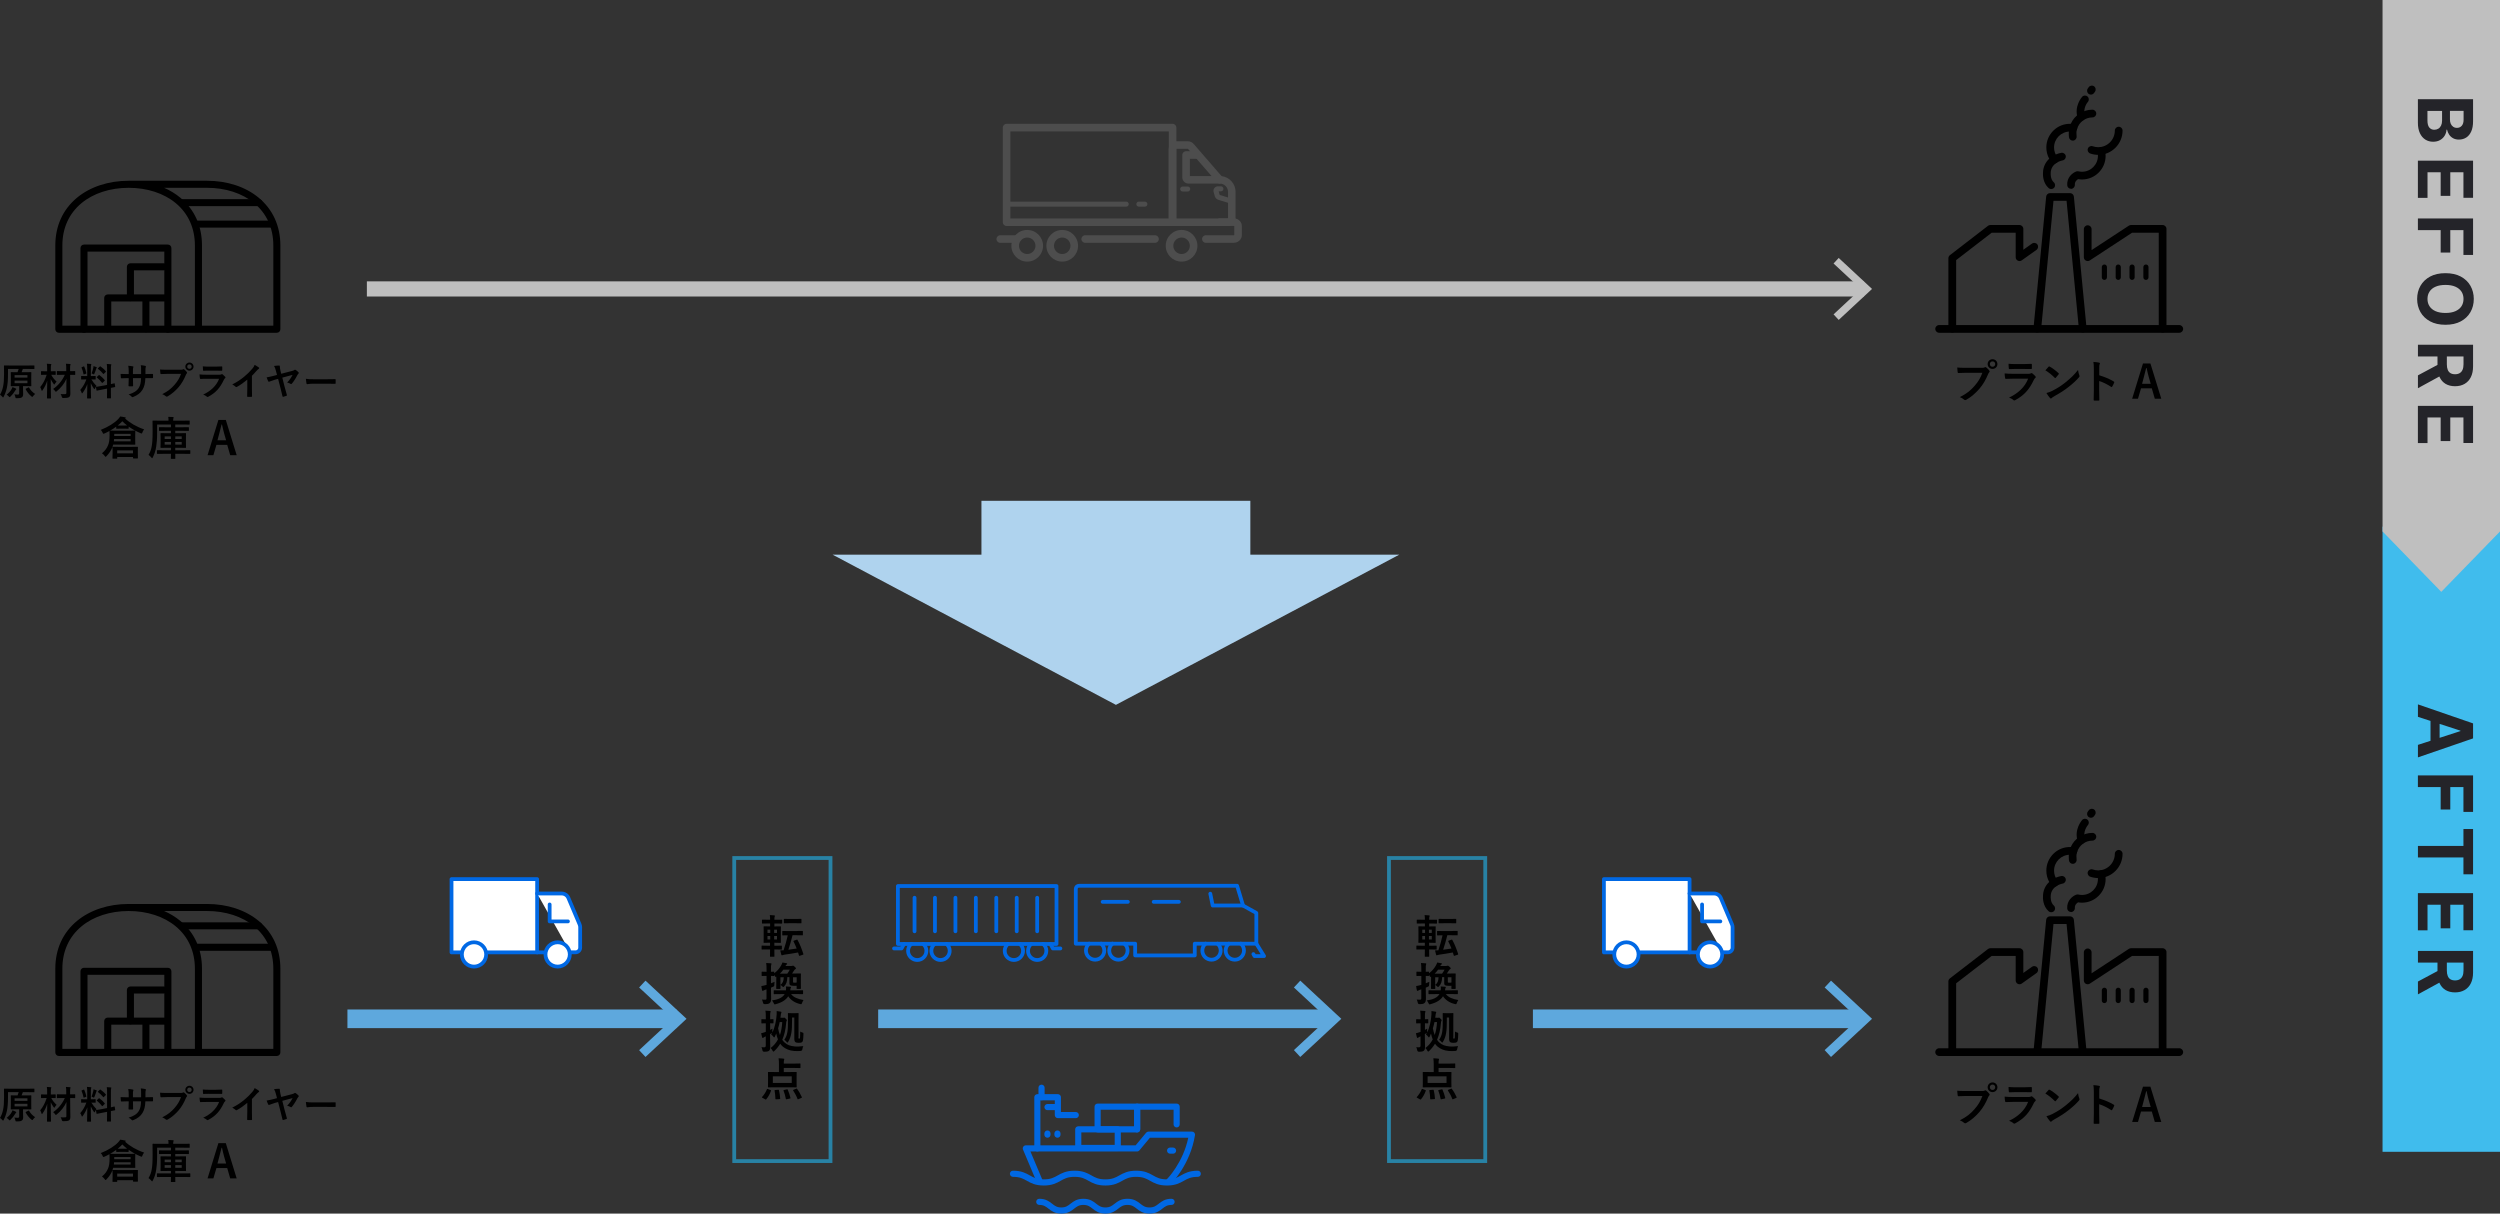 <?xml version="1.0" encoding="UTF-8"?><svg id="b" xmlns="http://www.w3.org/2000/svg" width="659.84" height="320.31" viewBox="0 0 659.84 320.31"><rect x="0" y="0" width="659.84" height="320.31" fill="#333333" stroke="none"/><defs><style>.d{fill:#fff;}.d,.e{stroke:#0068e4;stroke-linecap:round;stroke-linejoin:round;}.e,.f,.g,.h{fill:none;}.f{stroke:#bfbfbf;stroke-width:4px;}.f,.g,.h{stroke-miterlimit:10;}.g{stroke:#2882a5;}.i,.j,.k,.l,.m,.n,.o,.p{stroke-width:0px;}.j{fill:#5ea8dd;}.k{fill:#4d4d4d;}.l{fill:#40bced;}.m{fill:#242429;}.n{fill:#afd3ee;}.o{fill:#bfbfbf;}.p{fill:#0068e4;}.h{stroke:#5ea8dd;stroke-width:4.92px;}</style></defs><g id="c"><rect class="l" x="628.84" y="139" width="31" height="165"/><polygon class="o" points="659.84 140.27 644.34 156.21 628.84 140.27 628.84 0 659.84 0 659.84 140.27"/><path class="m" d="m638.18,26.19h14.55v5.82c0,1.07-.16,1.96-.48,2.68s-.76,1.25-1.32,1.61c-.56.36-1.21.54-1.94.54-.57,0-1.07-.11-1.5-.34-.43-.23-.78-.54-1.05-.93s-.46-.85-.58-1.35h-.14c-.02.55-.18,1.07-.47,1.56s-.69.88-1.21,1.18-1.14.45-1.85.45c-.77,0-1.46-.19-2.06-.57-.6-.38-1.08-.94-1.43-1.69-.35-.74-.53-1.66-.53-2.75v-6.21Zm2.51,3.08v2.51c0,.86.16,1.48.49,1.88.33.39.77.59,1.32.59.4,0,.76-.1,1.07-.29.31-.19.55-.47.72-.83.17-.36.26-.78.26-1.27v-2.58h-3.86Zm5.94,0v2.28c0,.42.07.8.22,1.13s.36.59.64.78.6.29.99.29c.53,0,.95-.19,1.27-.56.32-.37.48-.9.48-1.58v-2.34h-3.6Z"/><path class="m" d="m638.18,42.4h14.55v9.8h-2.54v-6.73h-3.47v6.22h-2.54v-6.22h-3.47v6.75h-2.54v-9.83Z"/><path class="m" d="m638.18,57.66h14.55v9.63h-2.54v-6.55h-3.47v5.92h-2.54v-5.92h-6.01v-3.08Z"/><path class="m" d="m645.45,85.72c-1.59,0-2.94-.3-4.05-.9-1.11-.6-1.96-1.41-2.55-2.44-.58-1.03-.88-2.19-.88-3.47s.29-2.45.88-3.48c.59-1.03,1.44-1.84,2.55-2.44s2.46-.89,4.04-.89,2.94.3,4.05.89c1.11.6,1.96,1.41,2.55,2.44.58,1.03.88,2.19.88,3.48s-.29,2.44-.88,3.47-1.43,1.84-2.55,2.44c-1.11.6-2.46.9-4.05.9Zm0-3.12c1.03,0,1.89-.15,2.6-.46s1.24-.74,1.61-1.29c.36-.55.55-1.2.55-1.95s-.18-1.39-.55-1.95c-.37-.55-.9-.98-1.61-1.29-.71-.31-1.57-.46-2.6-.46s-1.89.15-2.6.46c-.71.3-1.24.73-1.6,1.29-.37.55-.55,1.2-.55,1.95s.18,1.39.55,1.95c.36.55.9.98,1.6,1.29.71.31,1.57.46,2.6.46Z"/><path class="m" d="m638.18,90.99h14.55v5.74c0,1.1-.2,2.04-.59,2.82-.39.78-.94,1.37-1.66,1.78s-1.55.61-2.51.61-1.8-.21-2.49-.62-1.23-1.02-1.59-1.81-.55-1.74-.55-2.86v-3.84h2.47v3.35c0,.59.08,1.07.24,1.46s.4.68.72.87.72.29,1.2.29.89-.1,1.22-.29.58-.48.76-.87c.17-.39.26-.88.26-1.47v-2.07h-12.03v-3.08Zm6.62,7.85l-6.62,3.62v-3.39l6.62-3.54v3.32Z"/><path class="m" d="m638.18,107.12h14.55v9.8h-2.54v-6.73h-3.47v6.22h-2.54v-6.22h-3.47v6.75h-2.54v-9.83Z"/><path class="m" d="m638.18,189.21v-3.3l14.55,5.02v3.96l-14.55,5.01v-3.3l11.22-3.64v-.11l-11.22-3.65Zm5.72-.21v7.78h-2.4v-7.78h2.4Z"/><path class="m" d="m638.18,204.66h14.55v9.63h-2.54v-6.55h-3.47v5.92h-2.54v-5.92h-6.01v-3.08Z"/><path class="m" d="m650.19,218.81h2.54v11.95h-2.54v-4.45h-12.01v-3.04h12.01v-4.45Z"/><path class="m" d="m638.18,235.73h14.55v9.8h-2.54v-6.73h-3.47v6.22h-2.54v-6.22h-3.47v6.75h-2.54v-9.83Z"/><path class="m" d="m638.18,250.98h14.55v5.74c0,1.1-.2,2.04-.59,2.82-.39.78-.94,1.37-1.66,1.78s-1.55.61-2.51.61-1.8-.21-2.49-.62-1.23-1.02-1.59-1.81-.55-1.74-.55-2.86v-3.84h2.47v3.35c0,.59.08,1.07.24,1.46s.4.68.72.87.72.29,1.2.29.89-.1,1.22-.29.58-.48.76-.87c.17-.39.26-.88.26-1.47v-2.07h-12.03v-3.08Zm6.62,7.85l-6.62,3.62v-3.39l6.62-3.54v3.32Z"/><line class="h" x1="91.7" y1="268.9" x2="178.53" y2="268.9"/><polygon class="j" points="170.37 278.97 168.69 277.17 177.59 268.9 168.69 260.63 170.37 258.83 181.2 268.9 170.37 278.97"/><line class="h" x1="491.43" y1="268.9" x2="404.59" y2="268.9"/><polygon class="j" points="483.27 258.83 481.59 260.63 490.48 268.9 481.59 277.16 483.27 278.97 494.1 268.9 483.27 258.83"/><polygon class="n" points="369.31 146.4 294.53 186.04 219.76 146.4 369.31 146.4"/><rect class="n" x="259.04" y="132.18" width="70.97" height="25.24"/><line class="h" x1="351.35" y1="268.9" x2="231.78" y2="268.9"/><polygon class="j" points="343.19 258.83 341.51 260.63 350.4 268.9 341.51 277.16 343.19 278.97 354.02 268.9 343.19 258.83"/><path class="i" d="m202.6,250.59c-1.04,0-1.4.02-1.46.02-.12,0-.13-.01-.13-.13v-.77c0-.12.01-.13.13-.13.06,0,.42.03,1.46.03h.64v-.79h-.26c-.91,0-1.24.03-1.31.03-.12,0-.13-.01-.13-.12,0-.08.02-.39.02-1.13v-1.86c0-.72-.02-1.04-.02-1.12,0-.12.01-.13.13-.13.07,0,.4.02,1.31.02h.28v-.77h-.6c-1.01,0-1.36.02-1.43.02-.11,0-.12-.01-.12-.13v-.78c0-.11.01-.12.12-.12.07,0,.42.02,1.43.02h.6c0-.52-.02-.85-.08-1.23.43.01.82.04,1.16.08.13.02.19.06.19.12,0,.07-.02.13-.06.22-.05.11-.08.26-.08.78v.04h.5c1.02,0,1.36-.02,1.43-.02.12,0,.13.01.13.12v.78c0,.12-.01.13-.13.13-.07,0-.41-.02-1.43-.02h-.5v.77h.3c.91,0,1.22-.02,1.29-.02.12,0,.13.01.13.13,0,.07-.02.4-.02,1.12v1.86c0,.73.02,1.05.02,1.13,0,.11-.01.12-.13.12-.07,0-.38-.03-1.29-.03h-.31v.79h.4c1.04,0,1.39-.03,1.46-.03.12,0,.13.01.13.13v.77c0,.12-.01.13-.13.13-.07,0-.42-.02-1.46-.02h-.4c0,1.13.02,1.74.02,1.79,0,.12-.01.13-.13.13h-.91c-.12,0-.13-.01-.13-.13,0-.06.01-.67.02-1.79h-.64Zm.7-4.35v-.86h-.73v.86h.73Zm0,1.71v-.9h-.73v.9h.73Zm1.03-2.58v.86h.75v-.86h-.75Zm.75,1.68h-.75v.9h.75v-.9Zm5.25-1.33c1.03,0,1.38-.02,1.45-.02.12,0,.13.01.13.13v.89c0,.13-.01.14-.13.14-.07,0-.42-.02-1.45-.02h-1.15c-.35,1.42-.71,2.66-1.1,3.83.74-.1,1.49-.2,2.19-.32-.25-.66-.53-1.28-.83-1.87-.06-.12-.04-.16.11-.21l.71-.25c.16-.05.17-.06.23.05.67,1.21,1.09,2.32,1.55,3.72.04.12.02.14-.13.2l-.79.26c-.17.06-.2.06-.24-.07-.07-.26-.16-.54-.24-.79-1.22.23-2.4.42-3.61.58-.25.04-.38.07-.44.11-.08.05-.13.07-.19.07-.08,0-.14-.05-.18-.16-.12-.37-.22-.78-.29-1.15.34.01.61,0,.89-.02.44-1.33.82-2.66,1.1-3.96-.91,0-1.25.02-1.31.02-.13,0-.14-.01-.14-.14v-.89c0-.12.01-.13.14-.13.07,0,.42.02,1.45.02h2.28Zm-.25-3.18c.92,0,1.24-.02,1.31-.02.13,0,.14.01.14.14v.9c0,.12-.01.13-.14.13-.07,0-.38-.02-1.31-.02h-1.75c-.94,0-1.24.02-1.31.02-.13,0-.14-.01-.14-.13v-.9c0-.13.01-.14.14-.14.07,0,.37.02,1.31.02h1.75Z"/><path class="i" d="m204.9,258.37c0-.23,0-.43-.01-.6-.08.06-.13.08-.18.08-.06,0-.11-.06-.17-.21-.06-.14-.12-.24-.2-.36v.19c0,.12-.01.13-.13.13-.06,0-.24-.01-.72-.02v1.95c.3-.12.61-.24.94-.39-.04.23-.06.58-.07.9-.01.24-.01.26-.22.35-.22.11-.43.19-.65.29v.5c0,1.15.04,1.8.04,2.4,0,.66-.12.97-.41,1.19-.26.18-.5.26-1.27.26q-.38.01-.46-.36c-.07-.36-.2-.67-.29-.86.28.04.6.04.9.04.26,0,.31-.1.31-.42v-2.3c-.14.05-.29.1-.41.13-.22.08-.34.14-.42.2-.07.05-.13.07-.2.07s-.11-.04-.14-.16c-.08-.3-.14-.7-.19-1.12.35-.05.67-.11,1.09-.23l.28-.07v-2.37h-.14c-.74,0-.97.02-1.03.02-.12,0-.13-.01-.13-.13v-.88c0-.12.01-.13.13-.13.06,0,.29.03,1.03.03h.14v-.62c0-.77-.02-1.15-.1-1.7.43.01.82.04,1.22.08.11.01.19.07.19.13,0,.1-.05.17-.08.25-.06.14-.06.4-.06,1.21v.65c.48,0,.66-.03.72-.03.12,0,.13.01.13.13v.29c.88-.63,1.43-1.36,1.85-2.1.14-.25.24-.47.32-.74.47.07.73.12,1.08.19.11.03.17.06.17.14s-.06.16-.16.22c-.1.06-.17.17-.29.37h1.54c.16,0,.24-.01.29-.04.07-.04.12-.05.17-.05.1,0,.18.05.47.32.25.23.3.3.3.39,0,.11-.06.17-.18.23-.1.05-.18.13-.34.37-.18.29-.34.53-.5.77h.62c1.12,0,1.51-.02,1.58-.02.12,0,.13.01.13.14,0,.07-.02.47-.02,1.27v1.09c0,1.1.02,1.37.02,1.44,0,.13-.04.14-.16.14h-.85c-.12,0-.13-.01-.13-.14,0-.07.02-.34.02-.68-.13.01-.3.01-.5.01-.7,0-.9-.04-1.07-.11-.22-.08-.34-.25-.34-.55v-1.64h-.55c-.04,1.19-.26,1.82-.84,2.44-.11.12-.17.18-.24.18s-.14-.07-.26-.2c-.12-.11-.25-.22-.49-.36,0,.59.02.85.02.92,0,.13-.01.14-.13.14h-.84c-.12,0-.16-.01-.16-.14,0-.07.02-.34.02-1.44v-1.09Zm1.08,4.01c-1.17,0-1.57.02-1.64.02-.12,0-.13-.01-.13-.13v-.78c0-.11.01-.12.13-.12.07,0,.47.02,1.64.02h1.45c.02-.16.04-.35.05-.53,0-.16-.02-.36-.05-.5.42.02.76.05,1.16.08.12.01.2.08.2.14,0,.08-.06.14-.11.21-.05.08-.04.24-.1.59h1.61c1.16,0,1.57-.02,1.64-.02.12,0,.13.01.13.12v.78c0,.12-.01.13-.13.13-.07,0-.48-.02-1.64-.02h-1.4c.64.86,1.82,1.34,3.29,1.57-.13.19-.29.49-.4.79-.08.24-.12.32-.25.32-.06,0-.14-.02-.26-.05-1.46-.34-2.46-1.08-3.13-2.05-.59.94-1.62,1.64-3.3,2.09-.12.04-.2.06-.26.06-.08,0-.16-.06-.26-.31-.12-.26-.31-.56-.46-.74,1.57-.21,2.77-.71,3.35-1.68h-1.13Zm1.82-5.4c.28-.38.48-.72.65-1.05h-1.71c-.25.37-.54.72-.9,1.05h1.97Zm-1.82.95v2.03c.61-.48.84-.95.88-2.03h-.88Zm3.33,0v1.2c0,.12.01.14.06.18.05.04.13.06.46.06.22,0,.36-.02.44-.06v-1.38h-.96Z"/><path class="i" d="m206.57,268.66c.12,0,.2-.01.25-.04.06-.03.11-.04.16-.04.1,0,.16.04.42.3.22.21.28.31.28.38,0,.08-.02.14-.08.23-.07.11-.08.25-.12.63-.13,1.58-.43,3.01-1.01,4.32.17.26.37.5.59.7.77.68,1.46.92,2.66,1.05.62.07,1.4.03,2.3-.08-.11.21-.2.53-.25.85q-.07.38-.44.42c-.56.05-1.08.06-1.74.01-1.22-.08-2.22-.54-2.94-1.12-.28-.23-.52-.5-.72-.8-.41.68-.91,1.32-1.54,1.92-.12.11-.19.17-.25.17-.07,0-.13-.07-.22-.23-.16-.29-.34-.54-.53-.72.84-.62,1.47-1.38,1.94-2.27-.19-.49-.35-1.02-.46-1.55-.11.29-.23.56-.36.83-.07.13-.12.19-.18.19s-.12-.06-.2-.18c-.17-.23-.37-.45-.59-.58.08-.13.17-.28.24-.43l-.12.08-.41.24v.81c0,1.14.04,1.79.04,2.39,0,.66-.04.98-.33,1.2-.25.18-.53.25-1.26.25q-.38.01-.46-.36c-.06-.36-.17-.65-.26-.84.24.04.41.04.67.04.3,0,.46-.11.46-.46v-2.43c-.07.02-.13.06-.19.08-.22.1-.31.17-.41.25-.07.06-.13.07-.2.08-.07,0-.12-.04-.16-.14-.1-.31-.18-.68-.26-1.1.35-.07.66-.17,1.07-.31.05-.01.1-.04.16-.06v-2.25h-.1c-.68,0-.88.02-.94.02-.12,0-.13-.01-.13-.13v-.85c0-.12.01-.13.13-.13.06,0,.25.03.94.03h.1v-.59c0-.77-.01-1.15-.1-1.69.44.01.79.04,1.2.08.12.01.19.06.19.12,0,.1-.04.17-.07.25-.07.14-.07.4-.07,1.21v.61c.5,0,.67-.03.74-.03.13,0,.14.01.14.13v.85c0,.12-.01.13-.14.13-.07,0-.24-.01-.74-.02v1.75c.19-.1.4-.22.61-.34-.04.35-.04.55-.02.84,0,.1,0,.14-.01.19.67-1.34,1.03-3.13,1.14-4.79.02-.41.02-.64,0-.88.41.05.82.11,1.1.17.1.03.16.06.16.14,0,.1-.02.17-.07.25-.06.12-.08.3-.13.73l-.06.47h.6Zm-.78,1.1c-.11.55-.25,1.1-.42,1.65.11.6.26,1.21.48,1.78.35-1.02.54-2.16.61-3.43h-.67Zm4.95,3.95c0,.26,0,.34.04.37.05.05.08.06.13.06.1,0,.13-.01.19-.1.06-.07.1-.3.11-1.78.18.12.42.22.66.29.19.06.2.08.19.39-.05,1.55-.12,1.84-.31,2.05-.23.23-.47.25-.97.25-.37,0-.66-.05-.83-.17-.19-.13-.3-.43-.3-.9v-5.61h-.6v.85c0,2.49-.12,4.11-1.02,5.56-.08.13-.14.21-.2.21s-.12-.06-.2-.17c-.16-.22-.41-.42-.62-.58.89-1.24.97-2.51.97-5.23,0-1.09-.02-1.6-.02-1.67,0-.13.01-.14.13-.14.08,0,.22.03.83.03h.88c.61,0,.78-.03.85-.03.12,0,.13.01.13.14,0,.07-.02.58-.02,1.6v4.56Z"/><path class="i" d="m201.22,289.76c-.17-.1-.17-.13-.08-.23.53-.58,1-1.31,1.28-2.03.05-.13.08-.12.25-.06l.7.26c.14.06.18.07.13.19-.31.88-.74,1.62-1.26,2.25-.04.06-.06.08-.11.08-.04,0-.08-.01-.16-.06l-.75-.42Zm4.37-8.89c0-.65-.02-1.01-.1-1.55.44.01.92.04,1.33.1.12.01.18.05.18.12,0,.08-.01.14-.05.24-.06.12-.08.3-.08.84v.1h2.71c1.1,0,1.49-.03,1.56-.03.12,0,.13.01.13.13v.96c0,.11-.01.12-.13.12-.07,0-.46-.03-1.56-.03h-2.71v1.08h1.6c1.16,0,1.58-.02,1.67-.02.12,0,.13.01.13.12,0,.07-.02.38-.02,1.08v1.67c0,.7.02,1,.02,1.07,0,.12-.01.13-.13.13-.08,0-.5-.02-1.67-.02h-3.98c-1.17,0-1.59.02-1.67.02-.12,0-.13-.01-.13-.13,0-.08.02-.37.02-1.07v-1.67c0-.7-.02-1-.02-1.08,0-.11.01-.12.13-.12.07,0,.49.02,1.67.02h1.1v-2.09Zm-1.61,4.96h4.99v-1.74h-4.99v1.74Zm1.42,1.8c.16-.01.18,0,.2.13.17.65.26,1.43.32,2.16.01.12-.01.17-.17.18l-.89.05c-.17.01-.2,0-.2-.12-.01-.72-.1-1.51-.22-2.17-.02-.12.01-.16.17-.17l.78-.06Zm2.3-.11c.16-.04.17-.01.22.11.28.61.55,1.46.71,2.13.02.13.01.16-.14.19l-.85.18c-.18.03-.2.03-.23-.1-.12-.72-.36-1.55-.61-2.17-.05-.11-.02-.13.14-.17l.77-.18Zm2.41-.17c.16-.06.18-.07.26.04.48.62.94,1.45,1.26,2.17.05.11.05.14-.11.22l-.8.34c-.16.05-.18.06-.22-.05-.29-.78-.7-1.55-1.16-2.25-.07-.1-.04-.13.11-.19l.66-.26Z"/><rect class="g" x="193.79" y="226.46" width="25.41" height="79.99"/><path class="i" d="m375.42,250.59c-1.04,0-1.4.02-1.46.02-.12,0-.13-.01-.13-.13v-.77c0-.12.01-.13.13-.13.06,0,.42.03,1.46.03h.64v-.79h-.26c-.91,0-1.24.03-1.31.03-.12,0-.13-.01-.13-.12,0-.08.02-.39.02-1.13v-1.86c0-.72-.02-1.04-.02-1.12,0-.12.01-.13.13-.13.07,0,.4.02,1.31.02h.28v-.77h-.6c-1.01,0-1.36.02-1.43.02-.11,0-.12-.01-.12-.13v-.78c0-.11.01-.12.12-.12.07,0,.42.02,1.43.02h.6c0-.52-.02-.85-.08-1.23.43.01.82.04,1.16.08.13.02.19.06.19.12,0,.07-.02.13-.06.22-.05.11-.08.26-.08.78v.04h.5c1.02,0,1.36-.02,1.43-.02.12,0,.13.01.13.12v.78c0,.12-.01.13-.13.13-.07,0-.41-.02-1.43-.02h-.5v.77h.3c.91,0,1.22-.02,1.29-.02.12,0,.13.01.13.13,0,.07-.02.4-.02,1.12v1.86c0,.73.02,1.05.02,1.13,0,.11-.01.12-.13.12-.07,0-.38-.03-1.29-.03h-.31v.79h.4c1.04,0,1.39-.03,1.46-.03.12,0,.13.01.13.13v.77c0,.12-.01.13-.13.13-.07,0-.42-.02-1.46-.02h-.4c0,1.13.02,1.74.02,1.79,0,.12-.01.13-.13.13h-.91c-.12,0-.13-.01-.13-.13,0-.06.01-.67.02-1.79h-.64Zm.7-4.35v-.86h-.73v.86h.73Zm0,1.71v-.9h-.73v.9h.73Zm1.03-2.58v.86h.75v-.86h-.75Zm.75,1.68h-.75v.9h.75v-.9Zm5.25-1.33c1.03,0,1.38-.02,1.45-.02.12,0,.13.01.13.13v.89c0,.13-.01.14-.13.14-.07,0-.42-.02-1.45-.02h-1.15c-.35,1.42-.71,2.66-1.1,3.83.74-.1,1.49-.2,2.19-.32-.25-.66-.53-1.28-.83-1.87-.06-.12-.04-.16.11-.21l.71-.25c.16-.05.17-.06.23.05.67,1.21,1.09,2.32,1.55,3.72.04.12.02.14-.13.2l-.79.26c-.17.06-.2.06-.24-.07-.07-.26-.16-.54-.24-.79-1.22.23-2.4.42-3.61.58-.25.04-.38.07-.44.11-.08.05-.13.07-.19.07-.08,0-.14-.05-.18-.16-.12-.37-.22-.78-.29-1.15.34.01.61,0,.89-.02.44-1.33.82-2.66,1.1-3.96-.91,0-1.25.02-1.31.02-.13,0-.14-.01-.14-.14v-.89c0-.12.01-.13.14-.13.07,0,.42.02,1.45.02h2.28Zm-.25-3.18c.92,0,1.24-.02,1.31-.02.13,0,.14.01.14.14v.9c0,.12-.01.13-.14.13-.07,0-.38-.02-1.31-.02h-1.75c-.94,0-1.24.02-1.31.02-.13,0-.14-.01-.14-.13v-.9c0-.13.01-.14.14-.14.07,0,.37.02,1.31.02h1.75Z"/><path class="i" d="m377.72,258.37c0-.23,0-.43-.01-.6-.08.06-.13.08-.18.08-.06,0-.11-.06-.17-.21-.06-.14-.12-.24-.2-.36v.19c0,.12-.01.13-.13.13-.06,0-.24-.01-.72-.02v1.95c.3-.12.61-.24.94-.39-.04.23-.06.58-.07.9-.01.24-.01.26-.22.35-.22.11-.43.19-.65.29v.5c0,1.15.04,1.8.04,2.4,0,.66-.12.97-.41,1.19-.26.18-.5.26-1.27.26q-.38.01-.46-.36c-.07-.36-.2-.67-.29-.86.28.04.6.04.9.04.26,0,.31-.1.31-.42v-2.3c-.14.05-.29.1-.41.13-.22.08-.34.14-.42.2-.07.05-.13.07-.2.07s-.11-.04-.14-.16c-.08-.3-.14-.7-.19-1.12.35-.05.67-.11,1.09-.23l.28-.07v-2.37h-.14c-.74,0-.97.02-1.03.02-.12,0-.13-.01-.13-.13v-.88c0-.12.01-.13.13-.13.06,0,.29.03,1.03.03h.14v-.62c0-.77-.02-1.15-.1-1.7.43.01.82.04,1.22.08.11.01.19.07.19.13,0,.1-.05.17-.08.25-.06.14-.06.4-.06,1.21v.65c.48,0,.66-.03.72-.03.12,0,.13.01.13.13v.29c.88-.63,1.43-1.36,1.85-2.1.14-.25.24-.47.32-.74.47.07.73.12,1.08.19.11.03.17.06.17.14s-.06.16-.16.22c-.1.06-.17.17-.29.37h1.54c.16,0,.24-.01.29-.04.07-.04.12-.05.17-.05.1,0,.18.05.47.32.25.23.3.3.3.39,0,.11-.06.17-.18.23-.1.05-.18.13-.34.37-.18.29-.34.53-.5.77h.62c1.12,0,1.51-.02,1.58-.02.12,0,.13.01.13.14,0,.07-.02.47-.02,1.27v1.09c0,1.1.02,1.37.02,1.44,0,.13-.04.14-.16.14h-.85c-.12,0-.13-.01-.13-.14,0-.07.02-.34.02-.68-.13.01-.3.01-.5.01-.7,0-.9-.04-1.07-.11-.22-.08-.34-.25-.34-.55v-1.64h-.55c-.04,1.19-.26,1.82-.84,2.44-.11.12-.17.18-.24.18s-.14-.07-.26-.2c-.12-.11-.25-.22-.49-.36,0,.59.02.85.02.92,0,.13-.01.14-.13.14h-.84c-.12,0-.16-.01-.16-.14,0-.07.02-.34.02-1.44v-1.09Zm1.08,4.01c-1.17,0-1.57.02-1.64.02-.12,0-.13-.01-.13-.13v-.78c0-.11.01-.12.13-.12.07,0,.47.02,1.64.02h1.45c.02-.16.04-.35.05-.53,0-.16-.02-.36-.05-.5.42.02.76.05,1.16.08.12.01.2.08.2.14,0,.08-.06.14-.11.21-.05.08-.04.24-.1.59h1.61c1.16,0,1.57-.02,1.64-.02.12,0,.13.01.13.12v.78c0,.12-.01.13-.13.13-.07,0-.48-.02-1.64-.02h-1.4c.64.86,1.82,1.34,3.29,1.57-.13.19-.29.49-.4.79-.08.24-.12.32-.25.32-.06,0-.14-.02-.26-.05-1.46-.34-2.46-1.08-3.13-2.05-.59.94-1.62,1.64-3.3,2.09-.12.04-.2.06-.26.06-.08,0-.16-.06-.26-.31-.12-.26-.31-.56-.46-.74,1.57-.21,2.77-.71,3.35-1.68h-1.13Zm1.82-5.4c.28-.38.48-.72.65-1.05h-1.71c-.25.37-.54.72-.9,1.05h1.97Zm-1.82.95v2.03c.61-.48.84-.95.88-2.03h-.88Zm3.33,0v1.2c0,.12.01.14.06.18.05.04.13.06.46.06.22,0,.36-.02.44-.06v-1.38h-.96Z"/><path class="i" d="m379.39,268.66c.12,0,.2-.01.25-.04.06-.03.11-.04.16-.04.1,0,.16.04.42.3.22.21.28.31.28.38,0,.08-.02.14-.08.23-.07.11-.08.25-.12.63-.13,1.58-.43,3.01-1.01,4.32.17.26.37.5.59.7.77.68,1.46.92,2.66,1.05.62.07,1.4.03,2.3-.08-.11.21-.2.53-.25.85q-.07.38-.44.42c-.56.05-1.08.06-1.74.01-1.22-.08-2.22-.54-2.94-1.12-.28-.23-.52-.5-.72-.8-.41.68-.91,1.32-1.54,1.92-.12.11-.19.17-.25.17-.07,0-.13-.07-.22-.23-.16-.29-.34-.54-.53-.72.84-.62,1.47-1.38,1.94-2.27-.19-.49-.35-1.02-.46-1.55-.11.29-.23.56-.36.83-.07.13-.12.19-.18.19s-.12-.06-.2-.18c-.17-.23-.37-.45-.59-.58.08-.13.17-.28.24-.43l-.12.08-.41.24v.81c0,1.14.04,1.79.04,2.39,0,.66-.04.98-.33,1.2-.25.18-.53.25-1.26.25q-.38.01-.46-.36c-.06-.36-.17-.65-.26-.84.24.04.41.04.67.04.3,0,.46-.11.46-.46v-2.43c-.07.02-.13.06-.19.08-.22.1-.31.17-.41.25-.07.06-.13.07-.2.08-.07,0-.12-.04-.16-.14-.1-.31-.18-.68-.26-1.1.35-.07.66-.17,1.07-.31.05-.01.1-.04.16-.06v-2.25h-.1c-.68,0-.88.02-.94.02-.12,0-.13-.01-.13-.13v-.85c0-.12.01-.13.13-.13.06,0,.25.03.94.03h.1v-.59c0-.77-.01-1.15-.1-1.69.44.01.79.04,1.2.08.12.01.19.06.19.12,0,.1-.04.17-.07.25-.07.14-.07.4-.07,1.21v.61c.5,0,.67-.03.74-.03.13,0,.14.01.14.13v.85c0,.12-.01.13-.14.13-.07,0-.24-.01-.74-.02v1.75c.19-.1.4-.22.61-.34-.04.35-.04.55-.02.84,0,.1,0,.14-.01.19.67-1.34,1.03-3.13,1.14-4.79.02-.41.02-.64,0-.88.41.05.82.11,1.1.17.1.03.16.06.16.14,0,.1-.02.17-.07.25-.06.12-.08.3-.13.73l-.06.47h.6Zm-.78,1.1c-.11.55-.25,1.1-.42,1.65.11.6.26,1.21.48,1.78.35-1.02.54-2.16.61-3.43h-.67Zm4.95,3.95c0,.26,0,.34.04.37.05.05.08.06.13.06.1,0,.13-.01.19-.1.06-.07.1-.3.11-1.78.18.12.42.22.66.29.19.06.2.08.19.39-.05,1.55-.12,1.84-.31,2.05-.23.23-.47.25-.97.25-.37,0-.66-.05-.83-.17-.19-.13-.3-.43-.3-.9v-5.61h-.6v.85c0,2.49-.12,4.11-1.02,5.56-.08.13-.14.21-.2.21s-.12-.06-.2-.17c-.16-.22-.41-.42-.62-.58.89-1.24.97-2.51.97-5.23,0-1.09-.02-1.6-.02-1.67,0-.13.01-.14.13-.14.08,0,.22.03.83.03h.88c.61,0,.78-.03.85-.03.12,0,.13.01.13.14,0,.07-.02.58-.02,1.6v4.56Z"/><path class="i" d="m374.04,289.76c-.17-.1-.17-.13-.08-.23.53-.58,1-1.31,1.28-2.03.05-.13.08-.12.25-.06l.7.26c.14.06.18.07.13.19-.31.88-.74,1.62-1.26,2.25-.04.06-.06.08-.11.08-.04,0-.08-.01-.16-.06l-.75-.42Zm4.37-8.89c0-.65-.02-1.01-.1-1.55.44.01.92.04,1.33.1.12.01.18.05.18.12,0,.08-.01.14-.05.24-.06.12-.08.3-.08.84v.1h2.71c1.1,0,1.49-.03,1.56-.03.12,0,.13.01.13.13v.96c0,.11-.01.12-.13.12-.07,0-.46-.03-1.56-.03h-2.71v1.08h1.6c1.16,0,1.58-.02,1.67-.02.12,0,.13.01.13.12,0,.07-.02.38-.02,1.08v1.67c0,.7.02,1,.02,1.07,0,.12-.01.13-.13.13-.08,0-.5-.02-1.67-.02h-3.98c-1.17,0-1.59.02-1.67.02-.12,0-.13-.01-.13-.13,0-.08.02-.37.02-1.07v-1.67c0-.7-.02-1-.02-1.08,0-.11.01-.12.13-.12.07,0,.49.02,1.67.02h1.1v-2.09Zm-1.61,4.96h4.99v-1.74h-4.99v1.74Zm1.42,1.8c.16-.01.18,0,.2.13.17.65.26,1.43.32,2.16.01.12-.01.17-.17.18l-.89.05c-.17.01-.2,0-.2-.12-.01-.72-.1-1.51-.22-2.17-.02-.12.01-.16.17-.17l.78-.06Zm2.3-.11c.16-.04.17-.01.22.11.28.61.55,1.46.71,2.13.02.13.01.16-.14.19l-.85.18c-.18.03-.2.03-.23-.1-.12-.72-.36-1.55-.61-2.17-.05-.11-.02-.13.14-.17l.77-.18Zm2.41-.17c.16-.06.18-.07.26.04.48.62.94,1.45,1.26,2.17.05.11.05.14-.11.22l-.8.34c-.16.05-.18.06-.22-.05-.29-.78-.7-1.55-1.16-2.25-.07-.1-.04-.13.11-.19l.66-.26Z"/><rect class="g" x="366.6" y="226.46" width="25.41" height="79.99"/><path class="p" d="m274.43,312.63c-.32,0-.62-.19-.75-.5l-3.67-8.71c-.11-.25-.08-.54.07-.76.15-.23.4-.36.67-.36h28.98l2.78-3.34c.15-.18.38-.29.62-.29h11.47c.24,0,.46.1.62.28.15.18.22.42.18.65-1.25,7.77-6.08,12.59-6.29,12.79-.32.31-.83.31-1.14-.01-.31-.32-.31-.83.01-1.14.04-.04,4.26-4.27,5.65-10.95h-10.12l-2.78,3.34c-.15.18-.38.29-.62.29h-28.14l3.2,7.59c.17.41-.02.89-.43,1.06-.1.04-.21.06-.31.06Z"/><path class="p" d="m308.01,312.9c-2.24,0-3.42-.66-4.46-1.25-.99-.56-1.85-1.04-3.67-1.04s-2.68.48-3.67,1.04c-1.04.58-2.22,1.25-4.46,1.25s-3.42-.66-4.46-1.25c-.99-.56-1.85-1.04-3.67-1.04s-2.68.48-3.67,1.04c-1.04.58-2.22,1.25-4.46,1.25s-3.42-.66-4.46-1.25c-.99-.56-1.85-1.04-3.67-1.04-.45,0-.81-.36-.81-.81s.36-.81.81-.81c2.24,0,3.42.66,4.46,1.25.99.56,1.85,1.04,3.67,1.04s2.68-.48,3.67-1.04c1.04-.58,2.22-1.25,4.46-1.25s3.42.66,4.46,1.25c.99.56,1.85,1.04,3.67,1.04s2.68-.48,3.67-1.04c1.04-.58,2.22-1.25,4.46-1.25s3.42.66,4.46,1.25c.99.56,1.85,1.04,3.67,1.04s2.68-.48,3.67-1.04c1.04-.58,2.22-1.25,4.46-1.25.45,0,.81.36.81.81s-.36.81-.81.81c-1.82,0-2.68.48-3.67,1.04-1.04.58-2.22,1.25-4.46,1.25Z"/><path class="p" d="m303.4,320.31c-1.73,0-2.62-.7-3.41-1.32-.69-.54-1.24-.97-2.41-.97s-1.72.43-2.41.97c-.79.62-1.67,1.32-3.41,1.32s-2.62-.7-3.41-1.32c-.69-.54-1.24-.97-2.41-.97s-1.72.43-2.41.97c-.79.62-1.67,1.32-3.41,1.32s-2.62-.7-3.41-1.32c-.69-.54-1.24-.97-2.41-.97-.45,0-.81-.36-.81-.81s.36-.81.81-.81c1.73,0,2.62.7,3.41,1.32.69.54,1.24.97,2.41.97s1.72-.43,2.41-.97c.79-.62,1.67-1.32,3.41-1.32s2.62.7,3.41,1.32c.69.54,1.24.97,2.41.97s1.72-.43,2.41-.97c.79-.62,1.67-1.32,3.41-1.32s2.62.7,3.41,1.32c.69.54,1.24.97,2.41.97s1.72-.43,2.41-.97c.79-.62,1.67-1.32,3.41-1.32.45,0,.81.36.81.81s-.36.81-.81.81c-1.18,0-1.72.43-2.41.97-.79.62-1.67,1.32-3.41,1.32Z"/><path class="p" d="m295.02,303.8h-10.43c-.45,0-.81-.36-.81-.81v-4.91c0-.45.36-.81.81-.81h10.43c.45,0,.81.36.81.81v4.91c0,.45-.36.81-.81.81Zm-9.62-1.62h8.81v-3.3h-8.81v3.3Z"/><path class="p" d="m300.13,298.89c-.45,0-.81-.36-.81-.81v-5.99c0-.45.36-.81.81-.81h10.43c.45,0,.81.36.81.81v4.67c0,.45-.36.81-.81.81s-.81-.36-.81-.81v-3.86h-8.81v5.18c0,.45-.36.81-.81.81Z"/><path class="p" d="m300.13,298.89h-10.43c-.45,0-.81-.36-.81-.81v-5.99c0-.45.36-.81.81-.81h10.43c.45,0,.81.36.81.81v5.99c0,.45-.36.81-.81.81Zm-9.62-1.62h8.81v-4.38h-8.81v4.38Z"/><path class="p" d="m273.8,303.91c-.45,0-.81-.36-.81-.81v-13.5c0-.45.36-.81.81-.81h5.41c.45,0,.81.36.81.81v3.9h3.92c.45,0,.81.36.81.81s-.36.81-.81.81h-4.73c-.45,0-.81-.36-.81-.81v-3.9h-3.8v12.69c0,.45-.36.81-.81.81Z"/><path class="p" d="m274.9,290.41c-.45,0-.81-.36-.81-.81v-2.51c0-.45.36-.81.81-.81s.81.36.81.81v2.51c0,.45-.36.81-.81.81Z"/><path class="p" d="m278.94,293.01h-2.47c-.45,0-.81-.36-.81-.81s.36-.81.81-.81h2.47c.45,0,.81.36.81.81s-.36.81-.81.81Z"/><path class="p" d="m279.1,300.29c-.45,0-.81-.36-.81-.81v-.3c0-.45.36-.81.81-.81s.81.36.81.81v.3c0,.45-.36.81-.81.81Z"/><path class="p" d="m276.46,300.29c-.45,0-.81-.36-.81-.81v-.3c0-.45.36-.81.81-.81s.81.36.81.81v.3c0,.45-.36.81-.81.81Z"/><path class="p" d="m309.61,304.5h-.78c-.45,0-.81-.36-.81-.81s.36-.81.81-.81h.78c.45,0,.81.36.81.81s-.36.81-.81.81Z"/><path class="k" d="m309.49,59.65h-43.81c-.55,0-1-.45-1-1v-24.97c0-.55.45-1,1-1h43.81c.55,0,1,.45,1,1v24.97c0,.55-.45,1-1,1Zm-42.81-1.99h41.81v-22.98h-41.81v22.98Z"/><path class="k" d="m267.97,64.09h-3.97c-.55,0-1-.45-1-1s.45-1,1-1h3.97c.55,0,1,.45,1,1s-.45,1-1,1Z"/><path class="k" d="m304.85,64.09h-18.43c-.55,0-1-.45-1-1s.45-1,1-1h18.43c.55,0,1,.45,1,1s-.45,1-1,1Z"/><path class="k" d="m325.67,64.09h-7.4c-.55,0-1-.45-1-1s.45-1,1-1h7.4c.07,0,.1-.04.1-.04v-2.37s-.03-.04-.1-.04h-3.69c-.55,0-1-.45-1-1s.45-1,1-1h3.69c1.16,0,2.1.91,2.1,2.03v2.37c0,1.12-.94,2.03-2.1,2.03Z"/><path class="k" d="m271.12,69.05c-2.3,0-4.18-1.87-4.18-4.18s1.87-4.18,4.18-4.18,4.18,1.87,4.18,4.18-1.87,4.18-4.18,4.18Zm0-6.36c-1.2,0-2.18.98-2.18,2.18s.98,2.18,2.18,2.18,2.18-.98,2.18-2.18-.98-2.18-2.18-2.18Z"/><path class="k" d="m280.36,69.05c-2.3,0-4.18-1.87-4.18-4.18s1.87-4.18,4.18-4.18,4.18,1.87,4.18,4.18-1.87,4.18-4.18,4.18Zm0-6.36c-1.2,0-2.18.98-2.18,2.18s.98,2.18,2.18,2.18,2.18-.98,2.18-2.18-.98-2.18-2.18-2.18Z"/><path class="k" d="m311.86,69.05c-2.3,0-4.18-1.87-4.18-4.18s1.87-4.18,4.18-4.18,4.18,1.87,4.18,4.18-1.87,4.18-4.18,4.18Zm0-6.36c-1.2,0-2.18.98-2.18,2.18s.98,2.18,2.18,2.18,2.18-.98,2.18-2.18-.98-2.18-2.18-2.18Z"/><path class="k" d="m321.79,48.46h-8.08c-.92,0-1.66-.74-1.66-1.66v-5.89c0-.55.45-1,1-1h2.91c.55,0,1,.45,1,1s-.45,1-1,1h-1.91v4.56h7.75c.55,0,1,.45,1,1s-.45,1-1,1Z"/><path class="k" d="m313.48,50.55h-1.33c-.37,0-.66-.3-.66-.66s.3-.66.66-.66h1.33c.37,0,.66.3.66.66s-.3.66-.66.66Z"/><path class="k" d="m323.99,59.65h-14.53c-.55,0-1-.45-1-1v-19.29c0-1.14.93-2.07,2.07-2.07h2.99c.62,0,1.22.29,1.61.79l7.29,8.41c2.08.24,3.69,2.01,3.69,4.15v6.9c0,1.17-.95,2.12-2.12,2.12Zm-13.53-1.99h13.53c.07,0,.13-.06.13-.13v-6.9c0-1.2-.98-2.18-2.18-2.18-.29,0-.56-.13-.75-.34l-7.58-8.75s-.03-.04-.04-.05c-.01-.02-.03-.03-.04-.03h-2.99s-.08.04-.08.08v18.3Z"/><path class="k" d="m324.79,53.7c-.06,0-.13,0-.2-.03l-3-.92c-.48-.15-.84-.52-.97-1l-.3-1.1c-.1-.35-.02-.72.2-1.01.22-.29.56-.46.92-.46h.81c.37,0,.66.3.66.66s-.3.66-.66.66h-.59l.24.89s.04.07.08.08l3,.92c.35.11.55.48.44.83-.09.29-.35.47-.64.47Z"/><path class="k" d="m297.26,54.54h-31.64c-.37,0-.66-.3-.66-.66s.3-.66.66-.66h31.64c.37,0,.66.3.66.66s-.3.66-.66.66Z"/><path class="k" d="m302.18,54.54h-1.6c-.37,0-.66-.3-.66-.66s.3-.66.66-.66h1.6c.37,0,.66.3.66.66s-.3.66-.66.66Z"/><line class="f" x1="96.83" y1="76.26" x2="491.93" y2="76.26"/><polygon class="o" points="485.3 84.44 483.94 82.97 491.16 76.26 483.94 69.55 485.3 68.08 494.1 76.26 485.3 84.44"/><polyline class="d" points="121.9 251.37 119.17 251.37 119.17 232.03 141.77 232.03 141.77 251.37 128.32 251.37"/><line class="d" x1="141.77" y1="251.37" x2="143.92" y2="251.37"/><path class="d" d="m150.51,251.35h1.39c.68,0,1.23-.55,1.23-1.23v-5.38c0-.26-.05-.51-.15-.75l-2.96-6.99c-.3-.71-1-1.17-1.77-1.17h-6.48"/><path class="d" d="m147.18,248.7c-1.77,0-3.21,1.44-3.21,3.21s1.44,3.21,3.21,3.21,3.21-1.44,3.21-3.21-1.44-3.21-3.21-3.21Z"/><path class="d" d="m121.9,251.91c0,1.77,1.44,3.21,3.21,3.21s3.21-1.44,3.21-3.21-1.44-3.21-3.21-3.21-3.21,1.44-3.21,3.21Z"/><polyline class="d" points="149.9 243.19 145.07 243.19 145.07 238.72"/><polyline class="d" points="426.06 251.37 423.33 251.37 423.33 232.03 445.94 232.03 445.94 251.37 432.48 251.37"/><line class="d" x1="445.94" y1="251.37" x2="448.08" y2="251.37"/><path class="d" d="m454.67,251.35h1.39c.68,0,1.23-.55,1.23-1.23v-5.38c0-.26-.05-.51-.15-.75l-2.96-6.99c-.3-.71-1-1.17-1.77-1.17h-6.48"/><path class="d" d="m451.34,248.7c-1.77,0-3.21,1.44-3.21,3.21s1.44,3.21,3.21,3.21,3.21-1.44,3.21-3.21-1.44-3.21-3.21-3.21Z"/><path class="d" d="m426.06,251.91c0,1.77,1.44,3.21,3.21,3.21s3.21-1.44,3.21-3.21-1.44-3.21-3.21-3.21-3.21,1.44-3.21,3.21Z"/><polyline class="d" points="454.06 243.19 449.24 243.19 449.24 238.72"/><path class="i" d="m2.11,98.7c0,1.64-.09,2.67-.3,3.67-.17.8-.46,1.62-.84,2.34-.07.13-.11.2-.16.2-.04,0-.09-.06-.18-.17-.19-.22-.42-.43-.63-.56.41-.68.64-1.36.82-2.19.17-.8.25-1.75.25-3.3,0-1.42-.02-2.06-.02-2.12,0-.11,0-.12.12-.12.05,0,.39.02,1.34.02h5.13c.94,0,1.27-.02,1.33-.02.1,0,.11.01.11.12v.72c0,.1,0,.11-.11.11-.06,0-.4-.02-1.34-.02h-1.6c-.11.33-.2.58-.33.86h1.13c.94,0,1.27-.02,1.32-.02.11,0,.12,0,.12.1,0,.06-.02.33-.02.97v1.58c0,.62.02.89.02.95,0,.1,0,.11-.12.11-.05,0-.38-.02-1.32-.02h-.75v.83c0,.47.03.88.03,1.25,0,.45-.08.67-.33.86-.23.17-.46.25-1.36.25-.31,0-.31,0-.37-.32-.07-.26-.14-.49-.26-.69.36.04.6.06.87.06.32,0,.4-.13.4-.38v-1.86h-.79c-.93,0-1.25.02-1.32.02-.1,0-.11,0-.11-.11,0-.06.02-.33.02-.95v-1.58c0-.64-.02-.9-.02-.97,0-.09,0-.1.11-.1.07,0,.39.02,1.32.02h.36c.13-.3.21-.55.3-.86h-2.82v1.32Zm.9,4.09c.14-.23.22-.43.27-.61.32.09.62.22.86.35.09.05.16.09.16.15,0,.08-.05.11-.11.16-.05.05-.14.18-.2.29-.33.57-.73,1.07-1.23,1.54-.11.1-.17.16-.22.16-.06,0-.11-.06-.22-.18-.18-.21-.36-.36-.58-.47.62-.48,1.02-.96,1.27-1.39Zm.84-3.12h3.39v-.66h-3.39v.66Zm3.39.78h-3.39v.69h3.39v-.69Zm.25,1.81c.12-.05.14-.04.19.05.42.71.86,1.18,1.59,1.67-.18.15-.39.37-.56.6-.09.13-.14.18-.2.18-.05,0-.11-.04-.21-.13-.64-.54-1.1-1.1-1.52-1.88-.05-.1-.03-.13.1-.19l.61-.3Z"/><path class="i" d="m14.7,98.83c0,.1,0,.11-.11.11-.06,0-.32-.02-1.06-.02.3.65.86,1.3,1.41,1.81-.15.15-.33.35-.46.58-.07.12-.11.18-.15.18-.05,0-.09-.06-.18-.17-.33-.44-.58-.87-.76-1.27.01,2.72.07,4.79.07,5,0,.1,0,.11-.11.11h-.84c-.1,0-.11-.01-.11-.11,0-.21.05-2.15.07-4.6-.28.94-.7,1.78-1.24,2.56-.07.09-.12.15-.16.15s-.08-.05-.11-.16c-.1-.32-.22-.62-.35-.83.73-.87,1.27-1.88,1.71-3.25h-.29c-.78,0-1.03.02-1.09.02-.11,0-.12-.01-.12-.11v-.74c0-.11,0-.12.12-.12.06,0,.31.02,1.09.02h.41v-.57c0-.65,0-.96-.08-1.42.38,0,.68.03,1.03.07.1.01.16.05.16.1,0,.09-.04.15-.07.22-.05.12-.06.33-.06,1.01v.59h.07c.78,0,1.04-.02,1.1-.02.1,0,.11,0,.11.12v.74Zm2.81,3.07c0-.47,0-1.16.03-1.92-.53,1.23-1.5,2.45-2.58,3.3-.11.09-.17.13-.21.13-.06,0-.1-.06-.2-.2-.17-.23-.35-.42-.53-.55,1.23-.83,2.36-2.11,3.09-3.73h-.73c-.89,0-1.2.02-1.26.02-.1,0-.11,0-.11-.11v-.79c0-.1.01-.11.11-.11.06,0,.37.02,1.26.02h1.1v-.55c0-.64,0-.96-.08-1.41.37,0,.71.03,1.07.07.1.01.16.05.16.1,0,.09-.04.14-.07.21-.05.12-.06.33-.06,1.01v.57c.88,0,1.18-.02,1.23-.02.11,0,.12.01.12.11v.79c0,.1,0,.11-.12.11-.05,0-.35-.02-1.22-.02l.03,2.92c0,.7.03,1.49.03,1.99s-.07.77-.34.97c-.26.18-.73.24-1.51.24q-.32,0-.4-.29c-.09-.33-.19-.58-.33-.76.37.04.65.04,1.01.03.43,0,.53-.07.52-.38v-1.75Z"/><path class="i" d="m23.02,97.4c0-.64-.02-.96-.08-1.41.37,0,.67.03,1.01.07.1,0,.16.06.16.1,0,.09-.03.14-.06.21-.06.12-.07.33-.07,1.01v1.88h.08c.77,0,1.02-.02,1.08-.02.1,0,.11,0,.11.11v.71c0,.09,0,.1-.11.1-.06,0-.3-.02-1.02-.02.42.69.81,1.18,1.35,1.73-.15.18-.29.42-.4.66-.06.12-.1.18-.14.18-.04,0-.09-.05-.16-.15-.29-.42-.57-.88-.81-1.43,0,1.98.07,3.77.07,3.92,0,.1,0,.11-.12.11h-.82c-.1,0-.11-.01-.11-.11,0-.15.05-1.8.07-3.67-.3.81-.7,1.58-1.21,2.28-.08.1-.13.16-.18.16-.04,0-.08-.05-.12-.17-.09-.28-.24-.59-.36-.73.72-.83,1.24-1.73,1.61-2.78h-.18c-.78,0-1.03.02-1.09.02-.1,0-.11,0-.11-.1v-.71c0-.1,0-.11.11-.11.06,0,.31.02,1.09.02h.41v-1.86Zm-.96-.68c.12-.05.13-.04.18.06.26.59.42,1.1.54,1.68.02.1,0,.13-.13.18l-.43.16c-.15.06-.16.05-.18-.06-.11-.6-.28-1.14-.51-1.67-.04-.11-.02-.13.11-.18l.42-.17Zm2.57.33c.02-.1.05-.28.06-.43.27.09.58.19.76.28.08.04.11.07.11.12s-.02.08-.06.1c-.06.04-.09.11-.12.22-.12.41-.27.81-.46,1.27-.06.15-.09.21-.15.21-.04,0-.1-.03-.2-.09-.15-.08-.31-.14-.4-.17.21-.52.37-1.08.46-1.51Zm3.63,4.53v-4c0-.71,0-1.02-.08-1.52.38,0,.71.03,1.06.07.09,0,.15.05.15.11,0,.07-.03.12-.06.2-.05.12-.06.37-.06,1.11v3.83c.58-.12.81-.19.9-.21s.09,0,.11.1l.12.78c0,.09,0,.1-.1.12-.07.02-.34.06-1.03.2v.93c0,1.11.02,1.68.02,1.73,0,.1,0,.11-.11.11h-.83c-.1,0-.11,0-.11-.11,0-.06.02-.61.02-1.72v-.74l-1.37.27c-.87.17-1.19.24-1.29.26-.1.02-.12,0-.13-.08l-.13-.79c-.02-.11,0-.11.09-.13.1-.02.43-.05,1.3-.22l1.53-.3Zm-2.2-2.55s.07-.07.09-.07c.03,0,.05.02.1.06.46.32.98.79,1.38,1.28.07.09.07.11-.03.21l-.49.49c-.11.1-.13.1-.2.02-.41-.52-.86-.99-1.32-1.36-.04-.04-.07-.06-.07-.08,0-.03.03-.06.08-.11l.46-.44Zm.27-2.28c.09-.08.1-.1.19-.04.5.35,1.01.78,1.41,1.27.06.07.06.11-.03.19l-.48.47c-.11.11-.13.12-.19.03-.41-.52-.92-.99-1.36-1.31-.07-.05-.08-.1.02-.19l.44-.42Z"/><path class="i" d="m38.74,98.72c.49,0,1.05-.01,1.51-.03.12,0,.13.05.14.16.02.25.02.54,0,.79,0,.13-.03.17-.17.16-.34,0-.95,0-1.44,0h-.41c-.06,1.43-.28,2.27-.77,3.08-.5.83-1.31,1.43-2.36,1.86-.14.06-.22.09-.28.09s-.11-.03-.19-.11c-.3-.31-.49-.45-.83-.6,1.42-.44,2.19-.95,2.7-1.77.39-.64.55-1.33.59-2.55h-2.13v.36c0,.59,0,1.13.03,1.66,0,.11-.06.13-.17.14-.26.02-.59.02-.86,0-.13,0-.19-.03-.18-.14.03-.52.05-1.01.05-1.64v-.38h-.3c-.54,0-1.34.03-1.65.05-.08,0-.11-.06-.12-.19-.04-.21-.05-.56-.07-.97.42.03,1.07.05,1.84.05h.3v-.73c0-.64-.02-.89-.12-1.47.52.05,1.01.1,1.22.16.11.02.15.07.15.14,0,.06-.03.13-.06.21-.07.18-.07.28-.07.96v.73h2.15v-.98c.02-.56,0-1.02-.08-1.37.38.04.93.1,1.17.17.14.03.18.08.18.16,0,.04,0,.1-.04.18-.07.19-.08.45-.08.88v.95h.35Z"/><path class="i" d="m44.17,98.68c-.65,0-1.22.03-1.65.05-.13,0-.17-.06-.19-.2-.03-.2-.07-.72-.09-1.01.45.05.98.07,1.92.07h3.57c.3,0,.41-.02.55-.1.06-.04.12-.06.17-.06.06,0,.12.02.17.07.26.21.51.45.68.69.05.07.08.13.08.2,0,.06-.03.12-.1.19-.09.09-.14.19-.23.39-.49,1.18-1.1,2.28-1.94,3.25-.86.98-1.83,1.81-2.84,2.38-.09.06-.18.09-.27.09-.08,0-.17-.03-.25-.11-.23-.22-.56-.4-.93-.55,1.46-.74,2.35-1.43,3.27-2.5.78-.89,1.29-1.74,1.69-2.85h-3.61Zm6.91-1.92c0,.6-.48,1.07-1.08,1.07s-1.08-.47-1.08-1.07.48-1.07,1.08-1.07,1.08.47,1.08,1.07Zm-1.67,0c0,.34.25.59.59.59s.59-.25.59-.59-.25-.59-.59-.59-.59.25-.59.59Z"/><path class="i" d="m54.42,99.98c-.5,0-1,0-1.5.04-.09,0-.13-.06-.15-.19-.06-.25-.08-.62-.11-1.01.57.06,1.18.08,1.84.08h3.43c.17,0,.37-.02.53-.11.05-.04.09-.06.13-.06.05,0,.1.03.15.07.24.19.51.44.67.62.07.07.1.14.1.21,0,.06-.03.13-.11.19-.16.13-.23.24-.34.47-1,2.13-2.15,3.38-4.08,4.42-.08.04-.14.07-.2.07-.07,0-.14-.04-.22-.12-.27-.24-.59-.39-.93-.52,1.85-.86,3.48-2.24,4.2-4.17h-3.41Zm.67-2.15c-.45,0-.95,0-1.37.04-.1,0-.13-.06-.14-.22-.03-.21-.05-.65-.05-.96.61.06.91.07,1.64.07h1.8c.65,0,1.18-.03,1.57-.05.09,0,.12.05.12.16.02.25.02.53,0,.78,0,.17-.03.21-.18.2-.33,0-.8-.02-1.41-.02h-1.98Z"/><path class="i" d="m66.49,102.49c0,.69,0,1.28.03,2.08,0,.13-.04.17-.15.17-.32.02-.68.02-1,0-.11,0-.15-.04-.14-.16.01-.72.04-1.37.04-2.05v-2.33c-.88.74-1.95,1.5-2.75,1.92-.05.03-.1.04-.15.04-.08,0-.14-.03-.21-.1-.23-.23-.56-.43-.86-.59,1.38-.71,2.23-1.29,3.15-2.05.79-.65,1.51-1.35,2.13-2.09.34-.4.47-.6.63-1.03.45.25.89.52,1.11.7.06.04.08.1.08.15,0,.08-.06.17-.14.22-.17.11-.33.26-.6.55-.39.47-.76.86-1.17,1.26v3.31Z"/><path class="i" d="m72.81,97.82c-.15-.56-.25-.84-.48-1.23.4-.06.95-.11,1.34-.11.15,0,.2.05.2.3,0,.22.03.54.14,1l.21.87,2.85-.74c.4-.11.54-.18.64-.27.05-.05.1-.07.15-.07.06,0,.13.03.2.08.2.12.56.43.72.61.06.06.08.12.08.17,0,.07-.04.14-.11.2-.09.1-.15.17-.22.29-.55,1.09-1.1,1.88-1.52,2.36-.05.07-.11.09-.16.09-.07,0-.14-.04-.22-.09-.21-.13-.47-.22-.84-.32.7-.73,1.01-1.22,1.44-2.02l-2.72.73.6,2.38c.16.61.47,1.7.6,2.17.05.13.02.22-.13.26-.32.12-.52.18-.79.24-.14.02-.19.04-.23-.12-.13-.49-.35-1.45-.53-2.16l-.63-2.45-.82.22c-.44.13-1.06.35-1.44.5-.07.03-.12.05-.17.05-.07,0-.13-.04-.18-.14-.14-.27-.28-.61-.42-1.02.67-.11,1.17-.23,1.88-.41l.86-.23-.3-1.14Z"/><path class="i" d="m82.58,101.28c-.99,0-1.37.12-1.47.12-.12,0-.2-.06-.23-.21-.05-.23-.11-.7-.15-1.21.65.1,1.15.12,2.16.12h3.22c.76,0,1.53-.02,2.3-.03.15,0,.18.02.18.14.02.3.02.64,0,.94,0,.12-.04.16-.18.15-.75,0-1.49-.02-2.23-.02h-3.6Z"/><path class="i" d="m29.67,118c-.35.92-.84,1.64-1.57,2.4-.11.12-.17.18-.23.18s-.12-.07-.23-.23c-.21-.29-.47-.54-.73-.71.88-.74,1.29-1.34,1.63-2.17.24-.59.38-1.36.38-2.63,0-.62-.03-.98-.03-1.09-.42.23-.86.46-1.32.66-.12.06-.21.08-.26.08-.11,0-.14-.1-.24-.32-.12-.3-.29-.53-.48-.71,1.98-.77,3.71-1.87,4.64-2.89.2-.22.37-.43.49-.65.46.06.91.13,1.26.22.14.02.22.06.22.13s-.06.11-.19.17c1.2,1.15,3.01,2.21,5.04,2.89-.22.26-.35.47-.45.76-.08.24-.12.33-.23.33-.06,0-.14-.04-.26-.08-1.16-.49-2.24-1.1-3.15-1.75v.44c0,.12-.01.13-.13.13-.07,0-.29-.02-1.01-.02h-1.01c-.72,0-.94.02-1.01.02-.12,0-.13-.01-.13-.13v-.41c-.49.36-1.03.71-1.61,1.03.13.01.54.02,1.56.02h3.36c1.13,0,1.52-.02,1.6-.02.12,0,.13.01.13.12,0,.08-.02.34-.02,1.02v1.45c0,.67.02.94.02,1.01,0,.11-.01.12-.13.12-.07,0-.47-.02-1.6-.02h-4.11c-.05.2-.11.41-.18.59.04-.02.05-.02.12-.02s.48.02,1.61.02h3.23c1.13,0,1.54-.02,1.61-.02.13,0,.14.01.14.13,0,.07-.02.32-.02.71v.66c0,1.18.02,1.39.02,1.45,0,.12-.01.13-.14.13h-1.02c-.12,0-.13-.01-.13-.13v-.25h-4.17v.31c0,.12-.01.13-.13.13h-.98c-.13,0-.14-.01-.14-.13,0-.08.03-.29.03-1.48v-.56c0-.52-.03-.76-.03-.84v-.05Zm4.81-2.11h-4.37c-.01.22-.04.41-.06.6h4.43v-.6Zm-4.33-1.37v.55h4.33v-.55h-4.33Zm.78,5.14h4.17v-.79h-4.17v.79Zm1.89-7.35c.36,0,.59,0,.74-.01-.48-.36-.91-.73-1.27-1.12-.36.38-.77.77-1.21,1.13h1.74Z"/><path class="i" d="m43.19,119.78c-1.16,0-1.56.02-1.63.02-.13,0-.14-.01-.14-.12v-.72c0-.13.01-.14.14-.14.07,0,.47.02,1.63.02h1.93v-.65h-1.01c-1.15,0-1.54.02-1.62.02-.12,0-.13-.01-.13-.14,0-.07.03-.36.03-1.04v-1.54c0-.67-.03-.96-.03-1.03,0-.13.01-.14.13-.14.08,0,.47.02,1.62.02h1.01v-.63h-1.37c-1.18,0-1.58.02-1.66.02-.12,0-.13-.01-.13-.13v-.71c0-.13.01-.14.13-.14.07,0,.48.02,1.66.02h1.37v-.72h-3.65v2.15c0,1.75-.1,2.81-.24,3.67-.18,1.12-.43,1.94-.9,2.84-.08.16-.13.23-.18.23s-.1-.06-.21-.19c-.24-.29-.5-.53-.74-.68.43-.71.71-1.45.85-2.32.14-.85.23-1.7.23-3.89,0-1.83-.02-2.65-.02-2.72,0-.12.01-.13.13-.13.07,0,.47.02,1.61.02h2.47v-.18c0-.37-.01-.59-.07-.83.45,0,.83.01,1.25.05.13.01.19.07.19.14,0,.06-.05.13-.07.22-.02.08-.06.17-.06.43v.17h2.65c1.13,0,1.52-.02,1.59-.02.11,0,.12.01.12.13v.8c0,.12-.01.13-.12.13-.07,0-.47-.02-1.59-.02h-2.1v.72h1.81c1.18,0,1.58-.02,1.66-.02.12,0,.13.01.13.14v.71c0,.12-.01.13-.13.13-.07,0-.48-.02-1.66-.02h-1.81v.63h1.1c1.13,0,1.52-.02,1.6-.02.13,0,.14.01.14.14,0,.07-.02.36-.02,1.03v1.54c0,.68.02.97.02,1.04,0,.13-.01.14-.14.14-.07,0-.47-.02-1.6-.02h-1.1v.65h2.2c1.18,0,1.58-.02,1.64-.02.12,0,.13.01.13.14v.72c0,.11-.01.12-.13.12-.06,0-.47-.02-1.64-.02h-2.2c0,.76.02,1.15.02,1.2,0,.12-.01.13-.13.13h-.91c-.13,0-.14-.01-.14-.13,0-.05.01-.44.03-1.2h-1.93Zm1.93-3.91v-.68h-1.66v.68h1.66Zm0,1.48v-.7h-1.66v.7h1.66Zm1.14-2.16v.68h1.7v-.68h-1.7Zm1.7,1.46h-1.7v.7h1.7v-.7Z"/><path class="i" d="m62.45,120.15h-1.69l-.79-2.74h-2.85l-.8,2.74h-1.54l2.86-9.31h1.96l2.87,9.31Zm-3.31-5.82c-.21-.73-.35-1.42-.55-2.29h-.11c-.2.89-.37,1.56-.58,2.28l-.5,1.89h2.28l-.54-1.88Z"/><path class="i" d="m518.9,98.39c-.78,0-1.46.04-1.98.06-.16.01-.2-.07-.23-.24-.04-.24-.08-.86-.11-1.21.54.06,1.18.08,2.3.08h4.28c.36,0,.49-.02.66-.12.07-.05.14-.07.2-.07.07,0,.14.02.21.08.31.25.61.54.81.83.06.08.1.16.1.24,0,.07-.04.14-.12.23-.11.11-.17.23-.28.47-.59,1.42-1.32,2.73-2.33,3.9-1.03,1.17-2.19,2.17-3.4,2.85-.11.07-.22.11-.32.11-.1,0-.21-.04-.3-.13-.28-.26-.67-.48-1.12-.66,1.75-.89,2.82-1.71,3.92-3,.94-1.07,1.55-2.09,2.03-3.42h-4.33Zm8.29-2.3c0,.72-.57,1.28-1.29,1.28s-1.29-.56-1.29-1.28.58-1.28,1.29-1.28,1.29.56,1.29,1.28Zm-2,0c0,.41.3.71.71.71s.71-.3.71-.71-.3-.71-.71-.71-.71.3-.71.71Z"/><path class="i" d="m531.2,99.95c-.6,0-1.2.01-1.8.05-.11,0-.16-.07-.18-.23-.07-.3-.1-.74-.13-1.21.68.07,1.42.1,2.21.1h4.11c.21,0,.45-.02.64-.13.06-.05.11-.07.16-.07.06,0,.12.04.18.08.29.23.61.53.8.74.08.08.12.17.12.25,0,.07-.04.16-.13.23-.19.16-.28.29-.41.56-1.2,2.55-2.58,4.05-4.89,5.3-.1.05-.17.08-.24.08-.08,0-.17-.05-.26-.14-.32-.29-.71-.47-1.12-.62,2.22-1.03,4.17-2.69,5.04-5h-4.09Zm.8-2.58c-.54,0-1.14.01-1.64.05-.12,0-.16-.07-.17-.26-.04-.25-.06-.78-.06-1.15.73.07,1.09.08,1.97.08h2.16c.78,0,1.41-.04,1.88-.06.11,0,.14.06.14.19.02.3.02.64,0,.94,0,.2-.04.25-.22.24-.4,0-.96-.02-1.69-.02h-2.38Z"/><path class="i" d="m540.68,96.81c.05-.06.11-.1.17-.1.05,0,.1.02.16.06.61.32,1.61,1.06,2.29,1.7.07.07.11.12.11.17s-.02.1-.07.16c-.18.24-.58.72-.74.9-.06.06-.1.1-.14.1s-.1-.04-.16-.1c-.72-.74-1.58-1.43-2.45-1.96.26-.32.61-.7.84-.94Zm1.04,6.32c1.46-.76,2.24-1.26,3.46-2.23,1.46-1.19,2.27-1.96,3.29-3.26.07.6.18,1.01.34,1.4.04.08.06.16.06.23,0,.11-.06.2-.19.36-.64.74-1.67,1.7-2.76,2.54-.99.78-2,1.45-3.62,2.35-.54.32-.7.44-.8.55-.07.07-.14.12-.21.12-.06,0-.13-.05-.21-.13-.3-.34-.67-.83-.96-1.33.61-.17.98-.28,1.62-.6Z"/><path class="i" d="m554.07,99.05c1.46.46,2.63.92,3.81,1.63.13.07.19.16.13.31-.16.4-.35.77-.52,1.04-.05.08-.1.13-.16.13-.04,0-.08-.01-.13-.06-1.1-.71-2.18-1.24-3.15-1.54v2.65c0,.78.02,1.49.05,2.35.01.14-.05.18-.21.18-.35.02-.72.02-1.07,0-.17,0-.23-.04-.23-.18.04-.89.05-1.59.05-2.36v-5.9c0-.9-.04-1.3-.12-1.78.55.04,1.15.1,1.5.19.17.04.23.11.23.2,0,.07-.04.17-.1.28-.08.16-.08.46-.08,1.13v1.71Z"/><path class="i" d="m570.42,105.24h-1.69l-.79-2.74h-2.85l-.8,2.74h-1.54l2.86-9.31h1.96l2.87,9.31Zm-3.31-5.82c-.21-.73-.35-1.42-.55-2.29h-.11c-.2.89-.37,1.56-.58,2.28l-.5,1.89h2.28l-.54-1.88Z"/><path class="i" d="m570.79,87.76c-.56,0-1.02-.45-1.02-1.02v-25.32h-7.04l-11.16,7.32c-.31.2-.71.22-1.04.04-.33-.18-.53-.52-.53-.89v-7.41c0-.56.45-1.02,1.02-1.02s1.02.45,1.02,1.02v5.53l9.84-6.45c.17-.11.36-.17.56-.17h8.35c.56,0,1.02.45,1.02,1.02v26.34c0,.56-.45,1.02-1.02,1.02Z"/><path class="i" d="m515.27,87.76c-.56,0-1.02-.45-1.02-1.02v-18.59c0-.32.15-.61.4-.8l10.05-7.75c.18-.14.4-.21.62-.21h7.69c.56,0,1.02.45,1.02,1.02v5.51l2.29-1.63c.46-.32,1.09-.22,1.42.24.32.46.22,1.09-.24,1.42l-3.89,2.77c-.31.22-.72.25-1.05.07-.34-.17-.55-.52-.55-.9v-6.47h-6.33l-9.38,7.23v18.09c0,.56-.45,1.02-1.02,1.02Z"/><path class="i" d="m546.62,49.83c-.53,0-.98-.41-1.01-.95-.13-2.09,1.43-3.26,2.37-3.62.19-.07.4-.09.59-.04.32.07.64.11.95.11,2.32,0,4.2-1.88,4.2-4.2,0-.34-.04-.69-.13-1.02-.14-.54.19-1.1.74-1.23.54-.14,1.1.19,1.23.74.12.5.19,1,.19,1.52,0,3.44-2.8,6.23-6.23,6.23-.35,0-.7-.03-1.04-.09-.33.2-.9.66-.85,1.48.03.56-.39,1.04-.95,1.08-.02,0-.04,0-.06,0Z"/><path class="i" d="m541.38,49.9c-.24,0-.48-.08-.67-.26-1.6-1.42-1.52-3.64-1.49-4.04.01-1.41.62-2.76,1.64-3.7-.5-.91-.76-1.93-.76-2.99,0-3.51,2.92-6.36,6.45-6.23.98-2.23,3.22-3.73,5.71-3.73.56,0,1.02.45,1.02,1.02s-.45,1.02-1.02,1.02c-1.87,0-3.54,1.26-4.04,3.06-.14.5-.64.82-1.15.73-.25-.04-.49-.06-.73-.06-2.32,0-4.2,1.88-4.2,4.2,0,.95.31,1.85.9,2.6.18.23.25.53.2.81-.05.29-.23.54-.48.69-.93.55-1.5,1.56-1.5,2.63,0,.04,0,.07,0,.1,0,0-.13,1.54.81,2.37.42.37.46,1.01.09,1.43-.2.23-.48.34-.76.34Z"/><path class="i" d="m547.09,37.12c-.5,0-.94-.37-1.01-.88-.02-.17-.21-1.71.2-2.82.19-.53.78-.8,1.3-.6.53.19.8.78.6,1.3-.18.49-.15,1.4-.09,1.85.07.56-.32,1.07-.88,1.14-.04,0-.09,0-.13,0Z"/><path class="i" d="m542.24,43.15c-.33,0-.66-.16-.85-.46-.31-.47-.17-1.1.3-1.41.73-.48,1.43-.76,2.33-.94.55-.11,1.09.24,1.2.79.11.55-.24,1.09-.79,1.2-.64.13-1.11.32-1.63.65-.17.11-.36.16-.55.16Z"/><path class="i" d="m553.8,40.87c-.73,0-1.44-.12-2.12-.36-.53-.19-.81-.77-.62-1.29.19-.53.77-.81,1.29-.62.46.16.95.25,1.45.25,2.41,0,4.38-1.96,4.38-4.38,0-.56.45-1.02,1.02-1.02s1.02.45,1.02,1.02c0,3.53-2.88,6.41-6.41,6.41Z"/><path class="i" d="m549.36,31.87c-.42,0-.81-.26-.96-.68-1.07-3.07,1.05-5.52,1.14-5.63.37-.42,1.01-.46,1.43-.09.42.37.46,1.01.09,1.43-.07.08-1.42,1.69-.75,3.62.18.53-.1,1.11-.63,1.29-.11.04-.22.06-.33.06Z"/><path class="i" d="m551.87,24.97c-.2,0-.41-.06-.59-.19-.46-.33-.56-.96-.24-1.42l.24-.34c.33-.46.96-.56,1.42-.24.46.33.56.96.24,1.42l-.24.34c-.2.28-.51.43-.83.43Z"/><path class="i" d="m549.71,87.76c-.52,0-.96-.39-1.01-.92l-3.26-33.84h-3.45l-3.26,33.84c-.05.56-.55.97-1.11.91-.56-.05-.97-.55-.91-1.11l3.35-34.75c.05-.52.49-.92,1.01-.92h5.29c.52,0,.96.4,1.01.92l3.35,34.75c.05.56-.36,1.05-.91,1.11-.03,0-.07,0-.1,0Z"/><path class="i" d="m555.42,73.88c-.37,0-.68-.3-.68-.68v-2.71c0-.37.3-.68.68-.68s.68.3.68.68v2.71c0,.37-.3.68-.68.68Z"/><path class="i" d="m559.08,73.88c-.37,0-.68-.3-.68-.68v-2.71c0-.37.3-.68.68-.68s.68.3.68.68v2.71c0,.37-.3.68-.68.68Z"/><path class="i" d="m562.73,73.88c-.37,0-.68-.3-.68-.68v-2.71c0-.37.3-.68.68-.68s.68.3.68.68v2.71c0,.37-.3.68-.68.68Z"/><path class="i" d="m566.39,73.88c-.37,0-.68-.3-.68-.68v-2.71c0-.37.3-.68.68-.68s.68.3.68.68v2.71c0,.37-.3.68-.68.68Z"/><path class="i" d="m575.19,87.83h-63.38c-.56,0-1.02-.45-1.02-1.02s.45-1.02,1.02-1.02h63.38c.56,0,1.02.45,1.02,1.02s-.45,1.02-1.02,1.02Z"/><path class="i" d="m73.07,87.83H15.53c-.52,0-.93-.42-.93-.93v-22.11c0-5.14,1.98-9.5,5.73-12.61,3.48-2.88,8.32-4.47,13.62-4.47h20.7c5.31,0,10.15,1.59,13.62,4.47,3.75,3.11,5.73,7.47,5.73,12.61v22.11c0,.52-.42.93-.93.93Zm-19.76-1.87h18.83v-21.18c0-4.56-1.75-8.43-5.06-11.17-3.14-2.61-7.56-4.04-12.43-4.04h-11.33c1.57.69,3,1.56,4.26,2.6,3.75,3.11,5.73,7.47,5.73,12.61v21.18Zm-36.85,0h34.98v-21.18c0-4.56-1.75-8.43-5.06-11.17-3.14-2.61-7.56-4.04-12.43-4.04s-9.29,1.44-12.43,4.04c-3.31,2.74-5.06,6.61-5.06,11.17v21.18Z"/><path class="i" d="m44.3,87.83c-.52,0-.93-.42-.93-.93v-20.49h-20.27v20.49c0,.52-.42.93-.93.93s-.93-.42-.93-.93v-21.42c0-.52.42-.93.93-.93h22.14c.52,0,.93.42.93.93v21.42c0,.52-.42.93-.93.93Z"/><path class="i" d="m71.73,60.08h-20.14c-.52,0-.93-.42-.93-.93s.42-.93.93-.93h20.14c.52,0,.93.42.93.93s-.42.93-.93.93Z"/><path class="i" d="m68.32,54.41h-20.43c-.52,0-.93-.42-.93-.93s.42-.93.93-.93h20.43c.52,0,.93.42.93.93s-.42.93-.93.93Z"/><path class="i" d="m28.43,87.71c-.52,0-.93-.42-.93-.93v-8.14c0-.52.42-.93.93-.93h15.56c.52,0,.93.42.93.93s-.42.93-.93.93h-14.62v7.2c0,.52-.42.93-.93.93Z"/><path class="i" d="m34.42,79.49c-.52,0-.93-.42-.93-.93v-8.14c0-.52.42-.93.93-.93h8.82c.52,0,.93.42.93.93s-.42.93-.93.93h-7.89v7.2c0,.52-.42.93-.93.93Z"/><path class="i" d="m38.51,87.71c-.52,0-.93-.42-.93-.93v-7.89c0-.52.42-.93.93-.93s.93.42.93.93v7.89c0,.52-.42.93-.93.93Z"/><path class="i" d="m2.11,289.58c0,1.64-.09,2.67-.3,3.67-.17.8-.46,1.62-.84,2.34-.07.13-.11.2-.16.2-.04,0-.09-.06-.18-.17-.19-.22-.42-.43-.63-.56.41-.68.64-1.36.82-2.19.17-.8.25-1.75.25-3.3,0-1.42-.02-2.06-.02-2.12,0-.11,0-.12.12-.12.05,0,.39.02,1.34.02h5.13c.94,0,1.27-.02,1.33-.02.1,0,.11.01.11.12v.72c0,.1,0,.11-.11.11-.06,0-.4-.02-1.34-.02h-1.6c-.11.33-.2.58-.33.86h1.13c.94,0,1.27-.02,1.32-.02.11,0,.12,0,.12.1,0,.06-.02.33-.02.97v1.58c0,.62.02.89.02.95,0,.1,0,.11-.12.11-.05,0-.38-.02-1.32-.02h-.75v.83c0,.47.03.88.03,1.25,0,.45-.08.67-.33.86-.23.17-.46.25-1.36.25-.31,0-.31,0-.37-.32-.07-.26-.14-.49-.26-.69.36.04.6.06.87.06.32,0,.4-.13.4-.38v-1.86h-.79c-.93,0-1.25.02-1.32.02-.1,0-.11,0-.11-.11,0-.06.02-.33.02-.95v-1.58c0-.64-.02-.9-.02-.97,0-.09,0-.1.11-.1.07,0,.39.02,1.32.02h.36c.13-.3.21-.55.3-.86h-2.82v1.32Zm.9,4.09c.14-.23.22-.43.27-.61.32.09.62.22.86.35.09.05.16.09.16.15,0,.08-.05.11-.11.16-.05.05-.14.18-.2.29-.33.57-.73,1.07-1.23,1.54-.11.1-.17.16-.22.16-.06,0-.11-.06-.22-.18-.18-.21-.36-.36-.58-.47.62-.48,1.02-.96,1.27-1.39Zm.84-3.12h3.39v-.66h-3.39v.66Zm3.39.78h-3.39v.69h3.39v-.69Zm.25,1.81c.12-.05.14-.04.19.05.42.71.86,1.18,1.59,1.67-.18.15-.39.37-.56.6-.09.13-.14.18-.2.18-.05,0-.11-.04-.21-.13-.64-.54-1.1-1.1-1.52-1.88-.05-.1-.03-.13.1-.19l.61-.3Z"/><path class="i" d="m14.7,289.71c0,.1,0,.11-.11.11-.06,0-.32-.02-1.06-.02.3.65.86,1.3,1.41,1.81-.15.15-.33.35-.46.58-.07.12-.11.18-.15.18-.05,0-.09-.06-.18-.17-.33-.44-.58-.87-.76-1.27.01,2.72.07,4.79.07,5,0,.1,0,.11-.11.11h-.84c-.1,0-.11-.01-.11-.11,0-.21.05-2.15.07-4.6-.28.94-.7,1.78-1.24,2.56-.07.09-.12.15-.16.15s-.08-.05-.11-.16c-.1-.32-.22-.62-.35-.83.73-.87,1.27-1.88,1.71-3.25h-.29c-.78,0-1.03.02-1.09.02-.11,0-.12-.01-.12-.11v-.74c0-.11,0-.12.12-.12.06,0,.31.02,1.09.02h.41v-.57c0-.65,0-.96-.08-1.42.38,0,.68.03,1.03.07.1.01.16.05.16.1,0,.09-.04.15-.07.22-.05.12-.06.33-.06,1.01v.59h.07c.78,0,1.04-.02,1.1-.02.1,0,.11,0,.11.12v.74Zm2.81,3.07c0-.47,0-1.16.03-1.92-.53,1.23-1.5,2.45-2.58,3.3-.11.09-.17.13-.21.13-.06,0-.1-.06-.2-.2-.17-.23-.35-.42-.53-.55,1.23-.83,2.36-2.11,3.09-3.73h-.73c-.89,0-1.2.02-1.26.02-.1,0-.11,0-.11-.11v-.79c0-.1.01-.11.11-.11.06,0,.37.02,1.26.02h1.1v-.55c0-.64,0-.96-.08-1.41.37,0,.71.03,1.07.07.1.01.16.05.16.1,0,.09-.04.14-.07.21-.05.12-.06.33-.06,1.01v.57c.88,0,1.18-.02,1.23-.02.11,0,.12.01.12.11v.79c0,.1,0,.11-.12.11-.05,0-.35-.02-1.22-.02l.03,2.92c0,.7.03,1.49.03,1.99s-.07.77-.34.97c-.26.18-.73.24-1.51.24q-.32,0-.4-.29c-.09-.33-.19-.58-.33-.76.37.04.65.04,1.01.03.43,0,.53-.07.52-.38v-1.75Z"/><path class="i" d="m23.02,288.28c0-.64-.02-.96-.08-1.41.37,0,.67.03,1.01.07.1,0,.16.06.16.1,0,.09-.03.14-.06.21-.06.12-.07.33-.07,1.01v1.88h.08c.77,0,1.02-.02,1.08-.02.1,0,.11,0,.11.11v.71c0,.09,0,.1-.11.1-.06,0-.3-.02-1.02-.02.42.69.81,1.18,1.35,1.73-.15.18-.29.42-.4.66-.06.12-.1.18-.14.18-.04,0-.09-.05-.16-.15-.29-.42-.57-.88-.81-1.43,0,1.98.07,3.77.07,3.92,0,.1,0,.11-.12.11h-.82c-.1,0-.11-.01-.11-.11,0-.15.05-1.8.07-3.67-.3.81-.7,1.58-1.21,2.28-.08.1-.13.16-.18.16-.04,0-.08-.05-.12-.17-.09-.28-.24-.59-.36-.73.72-.83,1.24-1.73,1.61-2.78h-.18c-.78,0-1.03.02-1.09.02-.1,0-.11,0-.11-.1v-.71c0-.1,0-.11.11-.11.06,0,.31.02,1.09.02h.41v-1.86Zm-.96-.68c.12-.05.13-.04.18.06.26.59.42,1.1.54,1.68.02.1,0,.13-.13.18l-.43.16c-.15.06-.16.05-.18-.06-.11-.6-.28-1.14-.51-1.67-.04-.11-.02-.13.11-.18l.42-.17Zm2.57.33c.02-.1.05-.28.06-.43.27.09.58.19.76.28.08.04.11.07.11.12s-.02.08-.06.1c-.06.04-.09.11-.12.22-.12.41-.27.81-.46,1.27-.06.15-.09.21-.15.21-.04,0-.1-.03-.2-.09-.15-.08-.31-.14-.4-.17.21-.52.37-1.08.46-1.51Zm3.63,4.53v-4c0-.71,0-1.02-.08-1.52.38,0,.71.03,1.06.07.09,0,.15.05.15.11,0,.07-.03.12-.06.2-.05.12-.06.37-.06,1.11v3.83c.58-.12.81-.19.9-.21s.09,0,.11.1l.12.78c0,.09,0,.1-.1.12-.07.02-.34.06-1.03.2v.93c0,1.11.02,1.68.02,1.73,0,.1,0,.11-.11.11h-.83c-.1,0-.11,0-.11-.11,0-.06.02-.61.02-1.72v-.74l-1.37.27c-.87.17-1.19.24-1.29.26-.1.02-.12,0-.13-.08l-.13-.79c-.02-.11,0-.11.09-.13.1-.02.43-.05,1.3-.22l1.53-.3Zm-2.2-2.55s.07-.07.09-.07c.03,0,.05.02.1.06.46.32.98.79,1.38,1.28.07.09.07.11-.03.21l-.49.49c-.11.1-.13.1-.2.02-.41-.52-.86-.99-1.32-1.36-.04-.04-.07-.06-.07-.08,0-.03.03-.06.08-.11l.46-.44Zm.27-2.28c.09-.08.1-.1.19-.04.5.35,1.01.78,1.41,1.27.06.07.06.11-.03.19l-.48.47c-.11.11-.13.12-.19.03-.41-.52-.92-.99-1.36-1.31-.07-.05-.08-.1.02-.19l.44-.42Z"/><path class="i" d="m38.74,289.6c.49,0,1.05-.01,1.51-.03.12,0,.13.05.14.16.02.25.02.54,0,.79,0,.13-.03.17-.17.16-.34,0-.95,0-1.44,0h-.41c-.06,1.43-.28,2.27-.77,3.08-.5.83-1.31,1.43-2.36,1.86-.14.06-.22.09-.28.09s-.11-.03-.19-.11c-.3-.31-.49-.45-.83-.6,1.42-.44,2.19-.95,2.7-1.77.39-.64.55-1.33.59-2.55h-2.13v.36c0,.59,0,1.13.03,1.66,0,.11-.06.13-.17.14-.26.02-.59.02-.86,0-.13,0-.19-.03-.18-.14.03-.52.05-1.01.05-1.64v-.38h-.3c-.54,0-1.34.03-1.65.05-.08,0-.11-.06-.12-.19-.04-.21-.05-.56-.07-.97.42.03,1.07.05,1.84.05h.3v-.73c0-.64-.02-.89-.12-1.47.52.05,1.01.1,1.22.16.11.02.15.07.15.14,0,.06-.03.13-.06.21-.07.18-.07.28-.07.96v.73h2.15v-.98c.02-.56,0-1.02-.08-1.37.38.04.93.1,1.17.17.14.03.18.08.18.16,0,.04,0,.1-.04.18-.07.19-.08.45-.08.88v.95h.35Z"/><path class="i" d="m44.17,289.56c-.65,0-1.22.03-1.65.05-.13,0-.17-.06-.19-.2-.03-.2-.07-.72-.09-1.01.45.05.98.07,1.92.07h3.57c.3,0,.41-.02.55-.1.06-.04.12-.06.17-.06.06,0,.12.02.17.07.26.21.51.45.68.69.05.07.08.13.08.2,0,.06-.03.12-.1.19-.09.09-.14.19-.23.39-.49,1.18-1.1,2.28-1.94,3.25-.86.98-1.83,1.81-2.84,2.38-.09.06-.18.09-.27.09-.08,0-.17-.03-.25-.11-.23-.22-.56-.4-.93-.55,1.46-.74,2.35-1.43,3.27-2.5.78-.89,1.29-1.74,1.69-2.85h-3.61Zm6.91-1.92c0,.6-.48,1.07-1.08,1.07s-1.08-.47-1.08-1.07.48-1.07,1.08-1.07,1.08.47,1.08,1.07Zm-1.67,0c0,.34.25.59.59.59s.59-.25.59-.59-.25-.59-.59-.59-.59.25-.59.59Z"/><path class="i" d="m54.42,290.85c-.5,0-1,0-1.5.04-.09,0-.13-.06-.15-.19-.06-.25-.08-.62-.11-1.01.57.06,1.18.08,1.84.08h3.43c.17,0,.37-.02.53-.11.05-.04.09-.06.13-.06.05,0,.1.03.15.07.24.19.51.44.67.62.07.07.1.14.1.21,0,.06-.03.13-.11.19-.16.13-.23.24-.34.47-1,2.13-2.15,3.38-4.08,4.42-.08.04-.14.07-.2.07-.07,0-.14-.04-.22-.12-.27-.24-.59-.39-.93-.52,1.85-.86,3.48-2.24,4.2-4.17h-3.41Zm.67-2.15c-.45,0-.95,0-1.37.04-.1,0-.13-.06-.14-.22-.03-.21-.05-.65-.05-.96.61.06.91.07,1.64.07h1.8c.65,0,1.18-.03,1.57-.05.09,0,.12.05.12.16.02.25.02.53,0,.78,0,.17-.03.21-.18.2-.33,0-.8-.02-1.41-.02h-1.98Z"/><path class="i" d="m66.49,293.37c0,.69,0,1.28.03,2.08,0,.13-.04.17-.15.17-.32.02-.68.02-1,0-.11,0-.15-.04-.14-.16.01-.72.04-1.37.04-2.05v-2.33c-.88.74-1.95,1.5-2.75,1.92-.05.03-.1.04-.15.04-.08,0-.14-.03-.21-.1-.23-.23-.56-.43-.86-.59,1.38-.71,2.23-1.29,3.15-2.05.79-.65,1.51-1.35,2.13-2.09.34-.4.47-.6.63-1.03.45.25.89.52,1.11.7.06.04.08.1.08.15,0,.08-.06.17-.14.22-.17.11-.33.26-.6.55-.39.47-.76.86-1.17,1.26v3.31Z"/><path class="i" d="m72.81,288.7c-.15-.56-.25-.84-.48-1.23.4-.06.95-.11,1.34-.11.15,0,.2.05.2.3,0,.22.03.54.14,1l.21.87,2.85-.74c.4-.11.54-.18.64-.27.05-.05.1-.07.15-.07.06,0,.13.03.2.08.2.12.56.43.72.61.06.06.08.12.08.17,0,.07-.04.14-.11.2-.09.1-.15.17-.22.29-.55,1.09-1.1,1.88-1.52,2.36-.05.07-.11.09-.16.09-.07,0-.14-.04-.22-.09-.21-.13-.47-.22-.84-.32.7-.73,1.01-1.22,1.44-2.02l-2.72.73.6,2.38c.16.61.47,1.7.6,2.17.05.13.02.22-.13.26-.32.12-.52.18-.79.24-.14.02-.19.04-.23-.12-.13-.49-.35-1.45-.53-2.16l-.63-2.45-.82.22c-.44.13-1.06.35-1.44.5-.07.03-.12.05-.17.05-.07,0-.13-.04-.18-.14-.14-.27-.28-.61-.42-1.02.67-.11,1.17-.23,1.88-.41l.86-.23-.3-1.14Z"/><path class="i" d="m82.58,292.15c-.99,0-1.37.12-1.47.12-.12,0-.2-.06-.23-.21-.05-.23-.11-.7-.15-1.21.65.1,1.15.12,2.16.12h3.22c.76,0,1.53-.02,2.3-.03.15,0,.18.02.18.14.02.3.02.64,0,.94,0,.12-.04.16-.18.15-.75,0-1.49-.02-2.23-.02h-3.6Z"/><path class="i" d="m29.67,308.88c-.35.92-.84,1.64-1.57,2.4-.11.12-.17.18-.23.18s-.12-.07-.23-.23c-.21-.29-.47-.54-.73-.71.88-.74,1.29-1.34,1.63-2.17.24-.59.38-1.36.38-2.63,0-.62-.03-.98-.03-1.09-.42.23-.86.46-1.32.66-.12.06-.21.08-.26.08-.11,0-.14-.1-.24-.32-.12-.3-.29-.53-.48-.71,1.98-.77,3.71-1.87,4.64-2.89.2-.22.37-.43.49-.65.46.06.91.13,1.26.22.14.02.22.06.22.13s-.06.11-.19.17c1.2,1.15,3.01,2.21,5.04,2.89-.22.26-.35.47-.45.76-.08.24-.12.33-.23.33-.06,0-.14-.04-.26-.08-1.16-.49-2.24-1.1-3.15-1.75v.44c0,.12-.01.13-.13.13-.07,0-.29-.02-1.01-.02h-1.01c-.72,0-.94.02-1.01.02-.12,0-.13-.01-.13-.13v-.41c-.49.36-1.03.71-1.61,1.03.13.01.54.02,1.56.02h3.36c1.13,0,1.52-.02,1.6-.02.12,0,.13.01.13.12,0,.08-.02.34-.02,1.02v1.45c0,.67.02.94.02,1.01,0,.11-.01.12-.13.12-.07,0-.47-.02-1.6-.02h-4.11c-.05.2-.11.41-.18.59.04-.02.05-.02.12-.02s.48.02,1.61.02h3.23c1.13,0,1.54-.02,1.61-.02.13,0,.14.01.14.13,0,.07-.02.32-.02.71v.66c0,1.18.02,1.39.02,1.45,0,.12-.01.13-.14.13h-1.02c-.12,0-.13-.01-.13-.13v-.25h-4.17v.31c0,.12-.01.13-.13.13h-.98c-.13,0-.14-.01-.14-.13,0-.08.03-.29.03-1.48v-.56c0-.52-.03-.76-.03-.84v-.05Zm4.81-2.11h-4.37c-.01.22-.04.41-.06.6h4.43v-.6Zm-4.33-1.37v.55h4.33v-.55h-4.33Zm.78,5.14h4.17v-.79h-4.17v.79Zm1.89-7.35c.36,0,.59,0,.74-.01-.48-.36-.91-.73-1.27-1.12-.36.38-.77.77-1.21,1.13h1.74Z"/><path class="i" d="m43.19,310.65c-1.16,0-1.56.02-1.63.02-.13,0-.14-.01-.14-.12v-.72c0-.13.01-.14.14-.14.07,0,.47.02,1.63.02h1.93v-.65h-1.01c-1.15,0-1.54.02-1.62.02-.12,0-.13-.01-.13-.14,0-.07.03-.36.03-1.04v-1.54c0-.67-.03-.96-.03-1.03,0-.13.01-.14.13-.14.08,0,.47.02,1.62.02h1.01v-.63h-1.37c-1.18,0-1.58.02-1.66.02-.12,0-.13-.01-.13-.13v-.71c0-.13.01-.14.13-.14.07,0,.48.02,1.66.02h1.37v-.72h-3.65v2.15c0,1.75-.1,2.81-.24,3.67-.18,1.12-.43,1.94-.9,2.84-.08.16-.13.23-.18.23s-.1-.06-.21-.19c-.24-.29-.5-.53-.74-.68.43-.71.71-1.45.85-2.32.14-.85.23-1.7.23-3.89,0-1.83-.02-2.65-.02-2.72,0-.12.01-.13.13-.13.07,0,.47.02,1.61.02h2.47v-.18c0-.37-.01-.59-.07-.83.45,0,.83.01,1.25.05.13.01.19.07.19.14,0,.06-.05.13-.07.22-.02.08-.06.17-.06.43v.17h2.65c1.13,0,1.52-.02,1.59-.02.11,0,.12.01.12.13v.8c0,.12-.01.13-.12.13-.07,0-.47-.02-1.59-.02h-2.1v.72h1.81c1.18,0,1.58-.02,1.66-.02.12,0,.13.01.13.14v.71c0,.12-.01.13-.13.13-.07,0-.48-.02-1.66-.02h-1.81v.63h1.1c1.13,0,1.52-.02,1.6-.02.13,0,.14.01.14.14,0,.07-.02.36-.02,1.03v1.54c0,.68.02.97.02,1.04,0,.13-.01.14-.14.14-.07,0-.47-.02-1.6-.02h-1.1v.65h2.2c1.18,0,1.58-.02,1.64-.02.12,0,.13.01.13.14v.72c0,.11-.01.12-.13.12-.06,0-.47-.02-1.64-.02h-2.2c0,.76.02,1.15.02,1.2,0,.12-.01.13-.13.13h-.91c-.13,0-.14-.01-.14-.13,0-.05.01-.44.03-1.2h-1.93Zm1.93-3.91v-.68h-1.66v.68h1.66Zm0,1.48v-.7h-1.66v.7h1.66Zm1.14-2.16v.68h1.7v-.68h-1.7Zm1.7,1.46h-1.7v.7h1.7v-.7Z"/><path class="i" d="m62.45,311.03h-1.69l-.79-2.74h-2.85l-.8,2.74h-1.54l2.86-9.31h1.96l2.87,9.31Zm-3.31-5.82c-.21-.73-.35-1.42-.55-2.29h-.11c-.2.89-.37,1.56-.58,2.28l-.5,1.89h2.28l-.54-1.88Z"/><path class="i" d="m518.9,289.27c-.78,0-1.46.04-1.98.06-.16.01-.2-.07-.23-.24-.04-.24-.08-.86-.11-1.21.54.06,1.18.08,2.3.08h4.28c.36,0,.49-.02.66-.12.07-.05.14-.07.2-.07.07,0,.14.02.21.08.31.25.61.54.81.83.06.08.1.16.1.24,0,.07-.04.14-.12.23-.11.11-.17.23-.28.47-.59,1.42-1.32,2.73-2.33,3.9-1.03,1.18-2.19,2.17-3.4,2.85-.11.07-.22.11-.32.11-.1,0-.21-.04-.3-.13-.28-.26-.67-.48-1.12-.66,1.75-.89,2.82-1.71,3.92-3,.94-1.07,1.55-2.09,2.03-3.42h-4.33Zm8.29-2.3c0,.72-.57,1.28-1.29,1.28s-1.29-.56-1.29-1.28.58-1.28,1.29-1.28,1.29.56,1.29,1.28Zm-2,0c0,.41.3.71.71.71s.71-.3.71-.71-.3-.71-.71-.71-.71.3-.71.71Z"/><path class="i" d="m531.2,290.83c-.6,0-1.2.01-1.8.05-.11,0-.16-.07-.18-.23-.07-.3-.1-.74-.13-1.21.68.07,1.42.1,2.21.1h4.11c.21,0,.45-.02.64-.13.06-.05.11-.07.16-.07.06,0,.12.04.18.08.29.23.61.53.8.74.08.08.12.17.12.25,0,.07-.04.15-.13.23-.19.16-.28.29-.41.56-1.2,2.55-2.58,4.05-4.89,5.3-.1.05-.17.08-.24.08-.08,0-.17-.05-.26-.14-.32-.29-.71-.47-1.12-.62,2.22-1.03,4.17-2.69,5.04-5h-4.09Zm.8-2.58c-.54,0-1.14.01-1.64.05-.12,0-.16-.07-.17-.26-.04-.25-.06-.78-.06-1.15.73.07,1.09.08,1.97.08h2.16c.78,0,1.41-.04,1.88-.06.11,0,.14.06.14.19.02.3.02.63,0,.94,0,.2-.04.25-.22.24-.4,0-.96-.03-1.69-.03h-2.38Z"/><path class="i" d="m540.68,287.69c.05-.06.11-.1.17-.1.05,0,.1.02.16.06.61.32,1.61,1.06,2.29,1.7.07.07.11.12.11.17s-.02.1-.07.16c-.18.24-.58.72-.74.9-.06.06-.1.1-.14.1s-.1-.04-.16-.1c-.72-.74-1.58-1.43-2.45-1.96.26-.32.61-.7.84-.94Zm1.04,6.32c1.46-.76,2.24-1.26,3.46-2.23,1.46-1.19,2.27-1.96,3.29-3.26.07.6.18,1.01.34,1.4.04.08.06.16.06.23,0,.11-.06.21-.19.36-.64.74-1.67,1.7-2.76,2.54-.99.78-2,1.45-3.62,2.35-.54.32-.7.44-.8.55-.07.07-.14.12-.21.12-.06,0-.13-.05-.21-.13-.3-.34-.67-.83-.96-1.33.61-.17.98-.28,1.62-.6Z"/><path class="i" d="m554.07,289.93c1.46.46,2.63.92,3.81,1.63.13.07.19.16.13.31-.16.39-.35.77-.52,1.04-.05.08-.1.13-.16.13-.04,0-.08-.01-.13-.06-1.1-.71-2.18-1.24-3.15-1.54v2.65c0,.78.02,1.49.05,2.35.01.14-.05.18-.21.18-.35.02-.72.02-1.07,0-.17,0-.23-.04-.23-.18.04-.89.05-1.59.05-2.36v-5.9c0-.9-.04-1.3-.12-1.78.55.04,1.15.1,1.5.19.17.04.23.11.23.2,0,.07-.04.17-.1.28-.08.15-.08.46-.08,1.13v1.71Z"/><path class="i" d="m570.42,296.12h-1.69l-.79-2.74h-2.85l-.8,2.74h-1.54l2.86-9.31h1.96l2.87,9.31Zm-3.31-5.82c-.21-.73-.35-1.41-.55-2.29h-.11c-.2.89-.37,1.56-.58,2.28l-.5,1.89h2.28l-.54-1.88Z"/><path class="i" d="m570.79,278.64c-.56,0-1.02-.45-1.02-1.02v-25.32h-7.04l-11.16,7.32c-.31.2-.71.22-1.04.04-.33-.18-.53-.52-.53-.89v-7.41c0-.56.45-1.02,1.02-1.02s1.02.45,1.02,1.02v5.53l9.84-6.45c.17-.11.36-.17.56-.17h8.35c.56,0,1.02.45,1.02,1.02v26.34c0,.56-.45,1.02-1.02,1.02Z"/><path class="i" d="m515.27,278.64c-.56,0-1.02-.45-1.02-1.02v-18.59c0-.32.15-.61.4-.8l10.05-7.75c.18-.14.4-.21.62-.21h7.69c.56,0,1.02.45,1.02,1.02v5.51l2.29-1.63c.46-.32,1.09-.22,1.42.24.32.46.22,1.09-.24,1.42l-3.89,2.77c-.31.22-.72.25-1.05.07-.34-.17-.55-.52-.55-.9v-6.47h-6.33l-9.38,7.23v18.09c0,.56-.45,1.02-1.02,1.02Z"/><path class="i" d="m546.62,240.71c-.53,0-.98-.41-1.01-.95-.13-2.09,1.43-3.26,2.37-3.62.19-.07.4-.09.59-.04.32.07.64.11.95.11,2.32,0,4.2-1.88,4.2-4.2,0-.34-.04-.69-.13-1.02-.14-.54.19-1.1.74-1.23.54-.14,1.1.19,1.23.74.12.5.19,1,.19,1.52,0,3.44-2.8,6.23-6.23,6.23-.35,0-.7-.03-1.04-.09-.33.2-.9.66-.85,1.48.03.56-.39,1.04-.95,1.08-.02,0-.04,0-.06,0Z"/><path class="i" d="m541.38,240.78c-.24,0-.48-.08-.67-.26-1.6-1.42-1.52-3.64-1.49-4.04.01-1.41.62-2.76,1.64-3.7-.5-.91-.76-1.93-.76-2.99,0-3.51,2.92-6.36,6.45-6.23.98-2.23,3.22-3.73,5.71-3.73.56,0,1.02.45,1.02,1.02s-.45,1.02-1.02,1.02c-1.87,0-3.54,1.26-4.04,3.06-.14.5-.64.82-1.15.73-.25-.04-.49-.06-.73-.06-2.32,0-4.2,1.88-4.2,4.2,0,.95.31,1.85.9,2.6.18.23.25.53.2.81-.05.29-.23.54-.48.69-.93.55-1.5,1.56-1.5,2.63,0,.04,0,.07,0,.1,0,0-.13,1.54.81,2.37.42.37.46,1.01.09,1.43-.2.23-.48.34-.76.34Z"/><path class="i" d="m547.09,228c-.5,0-.94-.37-1.01-.88-.02-.17-.21-1.71.2-2.82.19-.53.78-.8,1.3-.6.53.19.8.78.6,1.3-.18.49-.15,1.4-.09,1.85.07.56-.32,1.07-.88,1.14-.04,0-.09,0-.13,0Z"/><path class="i" d="m542.24,234.03c-.33,0-.66-.16-.85-.46-.31-.47-.17-1.1.3-1.41.73-.48,1.43-.76,2.33-.94.55-.11,1.09.24,1.2.79.11.55-.24,1.09-.79,1.2-.64.13-1.11.32-1.63.65-.17.11-.36.16-.55.16Z"/><path class="i" d="m553.8,231.75c-.73,0-1.44-.12-2.12-.36-.53-.19-.81-.77-.62-1.29.19-.53.77-.81,1.29-.62.46.16.95.25,1.45.25,2.41,0,4.38-1.96,4.38-4.38,0-.56.45-1.02,1.02-1.02s1.02.45,1.02,1.02c0,3.53-2.88,6.41-6.41,6.41Z"/><path class="i" d="m549.36,222.75c-.42,0-.81-.26-.96-.68-1.07-3.07,1.05-5.52,1.14-5.63.37-.42,1.01-.46,1.43-.09.42.37.46,1.01.09,1.43-.07.08-1.42,1.69-.75,3.62.18.53-.1,1.11-.63,1.29-.11.04-.22.06-.33.06Z"/><path class="i" d="m551.87,215.84c-.2,0-.41-.06-.59-.19-.46-.33-.56-.96-.24-1.42l.24-.34c.33-.46.96-.56,1.42-.24.46.33.56.96.24,1.42l-.24.34c-.2.28-.51.43-.83.43Z"/><path class="i" d="m549.71,278.64c-.52,0-.96-.39-1.01-.92l-3.26-33.84h-3.45l-3.26,33.84c-.05.56-.55.97-1.11.91-.56-.05-.97-.55-.91-1.11l3.35-34.75c.05-.52.49-.92,1.01-.92h5.29c.52,0,.96.4,1.01.92l3.35,34.75c.05.56-.36,1.05-.91,1.11-.03,0-.07,0-.1,0Z"/><path class="i" d="m555.42,264.76c-.37,0-.68-.3-.68-.68v-2.71c0-.37.3-.68.68-.68s.68.3.68.68v2.71c0,.37-.3.68-.68.68Z"/><path class="i" d="m559.08,264.76c-.37,0-.68-.3-.68-.68v-2.71c0-.37.3-.68.68-.68s.68.3.68.68v2.71c0,.37-.3.68-.68.68Z"/><path class="i" d="m562.73,264.76c-.37,0-.68-.3-.68-.68v-2.71c0-.37.3-.68.68-.68s.68.3.68.68v2.71c0,.37-.3.68-.68.68Z"/><path class="i" d="m566.39,264.76c-.37,0-.68-.3-.68-.68v-2.71c0-.37.3-.68.68-.68s.68.3.68.68v2.71c0,.37-.3.68-.68.68Z"/><path class="i" d="m575.19,278.71h-63.38c-.56,0-1.02-.45-1.02-1.02s.45-1.02,1.02-1.02h63.38c.56,0,1.02.45,1.02,1.02s-.45,1.02-1.02,1.02Z"/><path class="i" d="m73.07,278.71H15.53c-.52,0-.93-.42-.93-.93v-22.11c0-5.14,1.98-9.5,5.73-12.61,3.48-2.88,8.32-4.47,13.62-4.47h20.7c5.31,0,10.15,1.59,13.62,4.47,3.75,3.11,5.73,7.47,5.73,12.61v22.11c0,.52-.42.93-.93.93Zm-19.76-1.87h18.83v-21.18c0-4.56-1.75-8.43-5.06-11.17-3.14-2.61-7.56-4.04-12.43-4.04h-11.33c1.57.69,3,1.56,4.26,2.6,3.75,3.11,5.73,7.47,5.73,12.61v21.18Zm-36.85,0h34.98v-21.18c0-4.56-1.75-8.43-5.06-11.17-3.14-2.61-7.56-4.04-12.43-4.04s-9.29,1.44-12.43,4.04c-3.31,2.74-5.06,6.61-5.06,11.17v21.18Z"/><path class="i" d="m44.3,278.71c-.52,0-.93-.42-.93-.93v-20.49h-20.27v20.49c0,.52-.42.93-.93.93s-.93-.42-.93-.93v-21.42c0-.52.42-.93.93-.93h22.14c.52,0,.93.42.93.93v21.42c0,.52-.42.93-.93.93Z"/><path class="i" d="m71.73,250.95h-20.14c-.52,0-.93-.42-.93-.93s.42-.93.93-.93h20.14c.52,0,.93.42.93.93s-.42.93-.93.93Z"/><path class="i" d="m68.32,245.29h-20.43c-.52,0-.93-.42-.93-.93s.42-.93.93-.93h20.43c.52,0,.93.42.93.93s-.42.93-.93.93Z"/><path class="i" d="m28.43,278.58c-.52,0-.93-.42-.93-.93v-8.14c0-.52.42-.93.93-.93h15.56c.52,0,.93.42.93.93s-.42.93-.93.93h-14.62v7.2c0,.52-.42.93-.93.93Z"/><path class="i" d="m34.42,270.37c-.52,0-.93-.42-.93-.93v-8.14c0-.52.42-.93.93-.93h8.82c.52,0,.93.42.93.93s-.42.93-.93.93h-7.89v7.2c0,.52-.42.93-.93.93Z"/><path class="i" d="m38.51,278.58c-.52,0-.93-.42-.93-.93v-7.89c0-.52.42-.93.93-.93s.93.42.93.93v7.89c0,.52-.42.93-.93.93Z"/><path class="e" d="m275.33,249.14c.51.44.84,1.09.84,1.82,0,1.33-1.08,2.42-2.42,2.42s-2.42-1.08-2.42-2.42c0-.73.33-1.37.84-1.82"/><path class="e" d="m269.18,249.14c.51.44.84,1.09.84,1.82,0,1.33-1.08,2.42-2.42,2.42s-2.42-1.08-2.42-2.42c0-.73.33-1.37.84-1.82"/><path class="e" d="m240.51,249.14c-.51.44-.84,1.09-.84,1.82,0,1.33,1.08,2.42,2.42,2.42s2.42-1.08,2.42-2.42c0-.73-.33-1.37-.84-1.82"/><path class="e" d="m246.66,249.14c-.51.44-.84,1.09-.84,1.82,0,1.33,1.08,2.42,2.42,2.42s2.42-1.08,2.42-2.42c0-.73-.33-1.37-.84-1.82"/><polygon class="e" points="278.85 233.86 278.85 233.86 278.85 249.14 277.9 249.14 276.26 249.14 265.68 249.14 250.16 249.14 239.58 249.14 237.94 249.14 236.99 249.14 236.99 233.86 278.85 233.86"/><polyline class="e" points="277.24 249.14 277.89 250.33 279.87 250.33"/><polyline class="e" points="238.6 249.14 237.95 250.33 235.97 250.33"/><line class="e" x1="273.75" y1="236.95" x2="273.75" y2="245.8"/><line class="e" x1="268.35" y1="236.95" x2="268.35" y2="245.8"/><line class="e" x1="262.96" y1="236.95" x2="262.96" y2="245.8"/><line class="e" x1="257.56" y1="236.95" x2="257.56" y2="245.8"/><line class="e" x1="252.17" y1="236.95" x2="252.17" y2="245.8"/><line class="e" x1="246.77" y1="236.95" x2="246.77" y2="245.8"/><line class="e" x1="241.38" y1="236.95" x2="241.38" y2="245.8"/><path class="e" d="m327.49,249.06c.51.44.84,1.09.84,1.82,0,1.33-1.08,2.42-2.42,2.42s-2.42-1.08-2.42-2.42c0-.73.33-1.37.84-1.82"/><path class="e" d="m321.34,249.06c.51.44.84,1.09.84,1.82,0,1.33-1.08,2.42-2.42,2.42s-2.42-1.08-2.42-2.42c0-.73.33-1.37.84-1.82"/><path class="e" d="m287.46,249.06c-.51.44-.84,1.09-.84,1.82,0,1.33,1.08,2.42,2.42,2.42s2.42-1.08,2.42-2.42c0-.73-.33-1.37-.84-1.82"/><path class="e" d="m293.61,249.06c-.51.44-.84,1.09-.84,1.82,0,1.33,1.08,2.42,2.42,2.42s2.42-1.08,2.42-2.42c0-.73-.33-1.37-.84-1.82"/><polyline class="e" points="328.09 239 320.07 239 319.44 235.88"/><polyline class="e" points="331.59 249.06 333.63 252.34 331.12 252.34 330.82 251.82"/><path class="e" d="m326.51,233.78l1.58,5.23,3.5,1.95v8.11h-16.25v3.1h-15.73v-3.1h-15.67v-14.45c0-.46.37-.83.83-.83h41.74Z"/><line class="e" x1="311.14" y1="238.03" x2="304.5" y2="238.03"/><line class="e" x1="297.68" y1="238.03" x2="291.03" y2="238.03"/></g></svg>